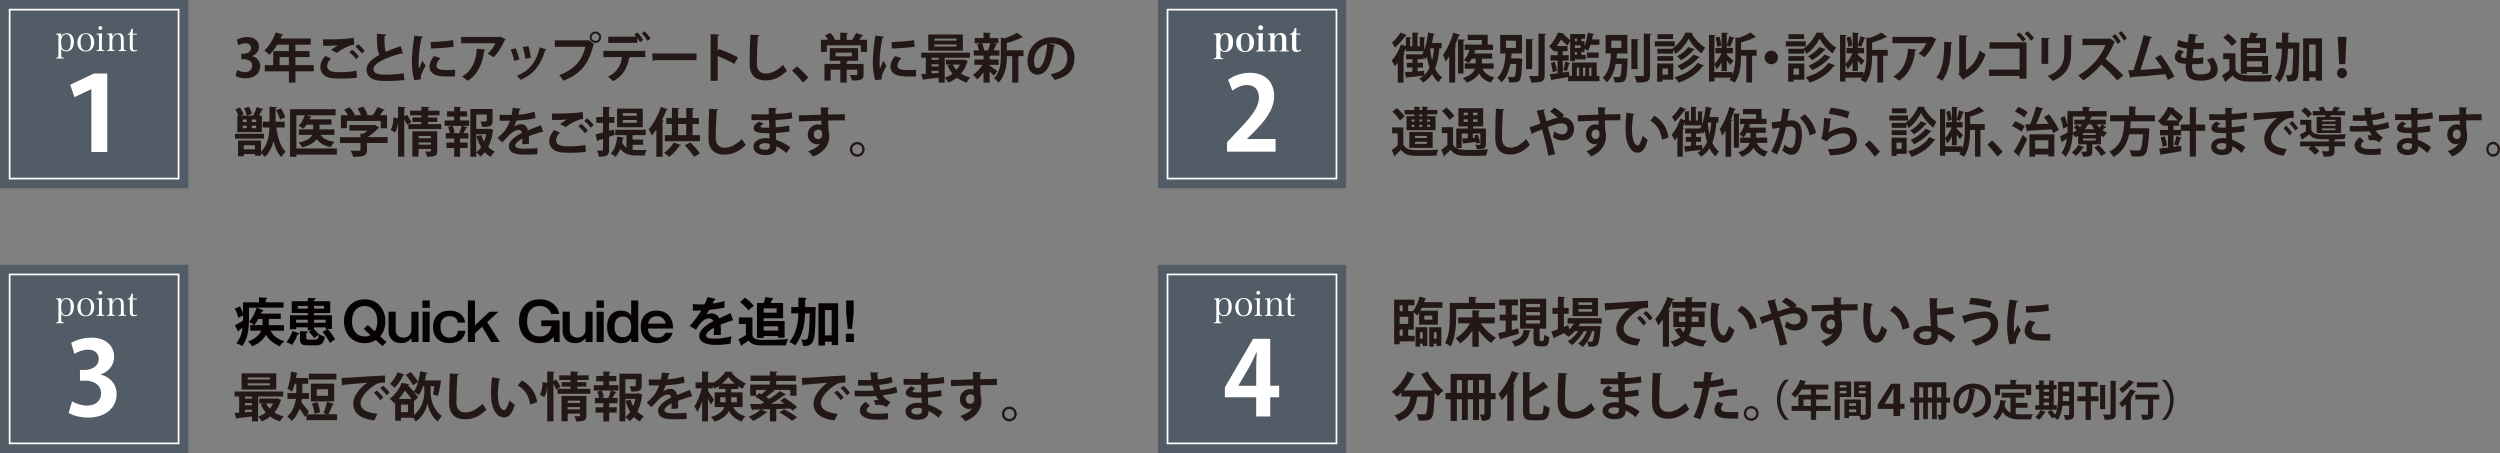 <?xml version="1.0" encoding="UTF-8"?>
<svg id="_レイヤー_1" data-name="レイヤー 1" xmlns="http://www.w3.org/2000/svg" width="1091.39" height="197.78" viewBox="0 0 1091.39 197.78">
  <rect x="0" y="0" width="1091.39" height="197.78" fill="#808080" stroke="none"/>
  <defs>
    <style>
      .cls-1 {
        fill: #231815;
      }

      .cls-2 {
        fill: #fff;
      }

      .cls-3 {
        fill: #060203;
      }

      .cls-4 {
        fill: #525c66;
      }

      .cls-5 {
        fill: none;
        stroke: #fff;
        stroke-miterlimit: 10;
        stroke-width: .75px;
      }
    </style>
  </defs>
  <g>
    <rect class="cls-4" width="82.18" height="82.18"/>
    <rect class="cls-5" x="4.21" y="4.21" width="73.75" height="73.75"/>
    <path class="cls-2" d="M39.88,38.96h-.13l-7.26,3.45-1.84-5.42,10.31-4.88h5.87v34.24h-6.95v-27.38Z"/>
    <g>
      <path class="cls-2" d="M26.73,15.84c.57-.89,1.41-1.33,2.46-1.33,1.92,0,3.07,1.42,3.07,3.78,0,1.17-.3,2.24-.84,2.99-.54.73-1.46,1.15-2.48,1.15-.88,0-1.39-.22-2.22-.97v2.19c0,1.4.08,1.49,1.15,1.53v.34h-3.46v-.34c1.02-.03,1.1-.13,1.1-1.53v-7.24c0-1.12-.18-1.35-1.04-1.35v-.33l2.25-.17v1.29ZM28.83,22.02c1.36,0,2.04-1.2,2.04-3.57s-.63-3.52-1.9-3.52c-.69,0-1.35.38-1.71.97-.39.64-.58,1.5-.58,2.62,0,2.33.73,3.5,2.16,3.5Z"/>
      <path class="cls-2" d="M34.88,15.51c.63-.65,1.58-1,2.61-1,2.19,0,3.63,1.54,3.63,3.9,0,2.5-1.44,4.08-3.72,4.08s-3.61-1.54-3.61-3.87c0-1.25.4-2.4,1.09-3.1ZM37.44,22.12c1.47,0,2.28-1.27,2.28-3.58s-.84-3.69-2.31-3.69-2.23,1.27-2.23,3.57.82,3.71,2.26,3.71Z"/>
      <path class="cls-2" d="M44.56,14.55c-.04.87-.09,2.17-.09,2.8v3.06c0,1.4.07,1.52,1.08,1.54v.33h-3.42v-.33c1.04-.03,1.11-.15,1.11-1.54v-4c0-.75-.06-1.09-.23-1.23-.12-.11-.36-.13-.89-.13v-.33l2.43-.17ZM43.81,11.37c.46,0,.84.38.84.84s-.38.85-.84.85-.85-.38-.85-.85.38-.84.85-.84Z"/>
      <path class="cls-2" d="M49.03,16.09c.66-1.16,1.4-1.59,2.64-1.59.94,0,1.56.28,1.96.93.29.43.39.96.39,1.88v3.1c0,1.41.08,1.52,1.09,1.54v.33h-3.4v-.33c.5-.01.77-.08.89-.22.09-.12.13-.24.15-.5.02-.17.04-.72.04-.83v-3.01c0-.75-.07-1.28-.24-1.62-.24-.52-.69-.79-1.32-.79-.7,0-1.27.33-1.69,1-.31.5-.51,1.21-.51,1.83v2.59c0,1.41.07,1.52,1.09,1.54v.33h-3.42v-.33c1-.03,1.1-.15,1.1-1.54v-4.02c0-1.12-.18-1.35-1.04-1.35v-.33l2.27-.17v1.54Z"/>
      <path class="cls-2" d="M57.95,20.16c0,.88.04,1.28.19,1.49s.39.31.73.31.62-.08.95-.27l.13.39c-.5.25-.98.38-1.52.38-.73,0-1.29-.25-1.54-.74-.17-.3-.21-.63-.21-1.74v-4.86h-.94v-.34c.88-.08,1.33-.66,1.56-2.07l.69-.19c-.03.64-.04,1.21-.04,2.21h1.8v.4h-1.8v5.04Z"/>
    </g>
  </g>
  <g>
    <path class="cls-1" d="M621.73,131.92h7.98v2.45h-9.02c-.21.44-.42.86-.65,1.25h7.68v6.11h-8.21v-5.2c-.28.44-.56.83-.86,1.2-.35-.37-.95-.99-1.46-1.46v7.63h-2.45v2.68h2.82v2.47h-6.55v1.23h-2.38v-19.46h8.84v2.5h-2.73v2.52h2.08c1.2-1.46,2.27-4,2.87-6.36l3.05.88c-.09.21-.28.3-.6.3l-.42,1.25ZM612.36,133.33h-1.34v2.52h1.34v-2.52ZM614.77,141.42v-3.12h-3.75v3.12h3.75ZM612.36,146.58v-2.68h-1.34v2.68h1.34ZM617.96,151.32v-8.47h5.16v8.19h-2.04v-1.02h-1.16v1.3h-1.97ZM621.08,145.03h-1.16v2.82h1.16v-2.82ZM621.82,137.79v1.76h3.47v-1.76h-3.47ZM623.95,151.3v-8.44h5.27v8.19h-2.08v-1.02h-1.2v1.27h-1.99ZM627.14,145.03h-1.2v2.82h1.2v-2.82Z"/>
    <path class="cls-1" d="M635.7,134.88v3.24c0,3.77-.35,9.53-2.45,13.19-.51-.46-1.76-1.27-2.41-1.57,1.92-3.33,2.08-8.24,2.08-11.61v-5.88h8.33v-2.71l3.52.18c-.02.23-.19.37-.62.46v2.06h8.51v2.64h-16.96ZM652.54,141.17h-6.08c1.6,2.47,4.14,4.9,6.59,6.27-.67.56-1.57,1.62-2.06,2.34-1.94-1.32-3.86-3.31-5.44-5.55v7.15h-2.78v-7.06c-1.48,2.29-3.33,4.28-5.32,5.6-.46-.67-1.36-1.71-1.99-2.27,2.45-1.36,4.79-3.86,6.25-6.48h-5.16v-2.61h6.22v-3.12l3.4.19c-.02.23-.21.37-.62.44v2.5h6.99v2.61Z"/>
    <path class="cls-1" d="M662.78,143.32l.32,2.38c-2.8.81-5.78,1.67-7.73,2.2-.02.21-.19.37-.37.42l-1.04-2.87c.93-.19,2.08-.46,3.35-.76v-4.76h-2.61v-2.54h2.61v-4.07h-2.82v-2.57h8.17v2.57h-2.66v4.07h2.43v2.54h-2.43v4.09l2.78-.69ZM668.36,144.31c-.05.19-.23.37-.6.39-.58,2.85-1.53,5.23-6.38,6.64-.28-.69-.97-1.78-1.53-2.29,4.23-.95,4.95-2.64,5.3-5.07l3.22.32ZM672.13,148.08c0,.67.05.76.44.76h.97c.42,0,.51-.37.56-2.71.53.42,1.62.86,2.31,1.02-.23,3.19-.86,4.07-2.57,4.07h-1.76c-2.15,0-2.61-.79-2.61-3.15v-4.58h-5.88v-13.09h11.4v13.09h-2.87v4.58ZM666.18,132.68v1.43h6.11v-1.43h-6.11ZM666.18,136.22v1.46h6.11v-1.46h-6.11ZM666.18,139.78v1.46h6.11v-1.46h-6.11Z"/>
    <path class="cls-1" d="M699.22,141.24h-9.41c-.21.39-.42.76-.65,1.13h7.63l.56-.05,1.48.23c-.02.21-.07.46-.12.67-.32,4.67-.72,6.55-1.34,7.24-.62.72-1.34.86-2.94.86-.3,0-.62,0-.97-.02-.05-.62-.23-1.53-.58-2.11-.6.93-1.27,1.76-1.94,2.36-.49-.53-1.3-1.18-1.99-1.57,1.6-1.13,2.96-3.24,3.82-5.41h-1.32c-1.23,2.29-3.31,4.74-5.25,6.06-.44-.53-1.2-1.23-1.83-1.64,1.69-.9,3.4-2.61,4.6-4.42h-1.46c-.88.99-1.87,1.85-2.89,2.52-.42-.44-1.23-1.23-1.74-1.6.14-.07.28-.14.42-.23v-.02c-1.73.81-3.4,1.55-4.6,2.08,0,.23-.16.39-.35.46l-1.11-3.03c.79-.25,1.78-.62,2.87-1.02v-6.73h-2.38v-2.61h2.38v-4.86l3.17.18c-.02.23-.19.35-.58.42v4.26h2.13v2.61h-2.13v5.71l1.94-.76s.02.09.42,1.87c.79-.76,1.48-1.64,2.04-2.59h-2.75v-2.34h14.87v2.34ZM697.6,130.09v7.89h-11.06v-7.89h11.06ZM695.04,133.12v-1.11h-6.01v1.11h6.01ZM695.04,136.06v-1.11h-6.01v1.11h6.01ZM695.04,144.57c-.49,1.55-1.23,3.17-2.1,4.56.69.07,1.3.07,1.6.07s.49-.05.67-.28c.32-.35.62-1.53.86-4.35h-1.02Z"/>
    <path class="cls-1" d="M700.46,132.36c.72,0,1.78-.02,2.43-.07,2.66-.19,12.65-.81,16.56-1l.05,3.12c-2.06-.07-3.19.12-5.02,1.41-2.54,1.69-5.69,4.88-5.69,7.52s2.34,4.16,7.4,4.7l-1.43,2.89c-6.57-.79-9.16-3.56-9.16-7.56,0-2.82,2.59-6.48,6.06-8.91-2.87.25-8.21.67-10.34.9-.05.19-.35.35-.56.39l-.3-3.4ZM715.91,137.86c.99.81,2.2,2.15,2.82,3.12l-1.36,1.09c-.51-.9-1.9-2.45-2.73-3.17l1.27-1.04ZM718.66,135.8c1.04.83,2.22,2.08,2.82,3.1l-1.34,1.06c-.53-.86-1.83-2.38-2.75-3.15l1.27-1.02Z"/>
    <path class="cls-1" d="M738.42,142.79c-.16,1.36-.49,2.68-1.09,3.86,2.04,1.11,4.67,1.8,7.84,2.1-.6.6-1.36,1.8-1.73,2.59-3.12-.44-5.64-1.25-7.7-2.52-1.11,1.09-2.64,1.99-4.7,2.64-.35-.62-1.16-1.74-1.76-2.31,1.94-.46,3.31-1.16,4.26-1.99-.97-.95-1.83-2.06-2.52-3.35l2.5-.74c.42.74.92,1.39,1.55,1.99.3-.72.49-1.48.58-2.27h-5.16v-6.82h5.3v-1.64h-5.81v-2.52c-.49,1.2-1.04,2.41-1.64,3.56l.86.23c-.05.21-.21.37-.6.39v15.38h-2.68v-11.89c-.65.95-1.32,1.83-2.01,2.59-.25-.69-.93-2.13-1.32-2.8,2.04-2.15,4.09-5.97,5.32-9.67l3.08,1.06c-.09.18-.3.3-.65.28-.12.28-.23.58-.35.86h5.81v-2.08l3.38.16c-.02.23-.19.37-.62.46v1.46h6.25v2.52h-6.25v1.64h5.62v6.82h-5.74ZM735.78,140.54v-2.31h-2.8v2.31h2.8ZM738.53,138.23v2.31h2.96v-2.31h-2.96Z"/>
    <path class="cls-1" d="M750.96,132.77c-.07.21-.32.37-.6.39-.35,1.8-.6,4.23-.6,6.36,0,5.09,1.48,6.92,2.78,6.92.79,0,1.76-2.31,2.27-4.23.55.55,1.69,1.46,2.36,1.85-1.11,3.79-2.61,5.55-4.74,5.55-3.59,0-5.34-4.46-5.58-8.24-.05-.83-.09-1.74-.09-2.68,0-2.1.14-4.42.42-6.62l3.79.69ZM763.89,143.94c-.69-4.16-2.61-6.64-5.46-8.33l1.83-2.17c3.26,1.76,5.97,4.95,6.69,9.48l-3.05,1.02Z"/>
    <path class="cls-1" d="M783.44,134.14c.16-.02.32-.02.46-.02,1.87,0,5.2,1.18,5.2,5,0,3.33-2.36,5.18-5.55,5.18-1.2,0-2.82-.37-4.4-1.62.23-.6.51-1.67.72-2.43,1.25,1,2.54,1.39,3.52,1.39,1.57,0,2.68-.9,2.68-2.52,0-.97-.58-2.31-2.91-2.31-1.64,0-3.93.72-6.34,1.6,1.23,4.12,2.64,8.72,3.38,11.84l-3.17.67c-.56-3.12-1.9-7.87-2.96-11.47-1.36.53-3.15,1.13-4.35,1.62-.02.21-.19.42-.44.53l-1.11-3.05c1.32-.42,3.42-1.09,5.14-1.69-.62-2.06-1.2-3.96-1.73-5.55l3.75-.65c.02.3-.14.42-.51.6.32,1.16.76,2.82,1.3,4.63,2.08-.72,3.89-1.27,5.39-1.53-1.09-1-2.59-2.08-3.63-2.66l1.87-1.76c1.6.72,3.75,2.31,4.7,3.33l-.99.88Z"/>
    <path class="cls-1" d="M790.86,133.26c1.46-.05,3.49-.07,5.3-.12,1.09-.05,2.73-.09,4.4-.14,0-.35-.05-2.22-.14-3.26l3.82.19c-.02.18-.25.44-.62.51-.02.55,0,1.55.02,2.5,3.03-.09,6.06-.16,7.31-.18v2.73c-.67-.02-1.55-.02-2.54-.02-1.39,0-3.03.02-4.74.07l.14,4.12c.32.93.35,2.01.35,2.64,0,1.09-.14,2.29-.49,3.05-.95,2.41-3.05,4.63-6.55,5.92-.49-.69-1.48-1.74-2.15-2.29,2.5-.86,4.4-2.06,5.2-3.49h-.02c-.28.25-.81.44-1.27.44-2.06,0-4.12-1.64-4.12-4.21-.02-2.64,2.15-4.49,4.46-4.49.53,0,1.06.14,1.5.35,0-.23-.05-1.5-.07-1.97-1.71.02-9.35.3-9.72.32l-.07-2.66ZM801.11,141.63c0-.51,0-2.13-1.76-2.13-1.09.02-1.97.81-1.99,2.17,0,1.18.93,1.99,1.9,1.99,1.16,0,1.85-.88,1.85-2.04Z"/>
    <path class="cls-1" d="M817.61,132.77c-.07.21-.32.37-.6.39-.35,1.8-.6,4.23-.6,6.36,0,5.09,1.48,6.92,2.78,6.92.79,0,1.76-2.31,2.27-4.23.55.55,1.69,1.46,2.36,1.85-1.11,3.79-2.61,5.55-4.74,5.55-3.59,0-5.34-4.46-5.58-8.24-.05-.83-.09-1.74-.09-2.68,0-2.1.14-4.42.42-6.62l3.79.69ZM830.54,143.94c-.69-4.16-2.61-6.64-5.46-8.33l1.83-2.17c3.26,1.76,5.97,4.95,6.69,9.48l-3.05,1.02Z"/>
    <path class="cls-1" d="M851.69,149.57c-1.55-1.29-3.77-2.78-5.62-3.63.02,1.25-.35,2.38-.81,3.01-.46,1.04-1.83,1.67-3.96,1.71-3.28.02-5.95-1.62-6.01-4.21-.02-2.8,2.73-4.16,5.62-4.21.53,0,1.5.05,2.06.14,0-.37-.07-.69-.09-1.02-.21-3.12-.49-8.51-.51-11.22l3.75.18c0,.23-.19.44-.58.53-.02.56.02,3.31.02,3.93,1.41-.05,4.65-.35,7.01-.79l.28,2.89c-2.1.35-5.16.6-7.26.65.02,1.62.19,3.08.23,4.16.05.35.09.76.12,1.16,2.66.86,5.44,2.34,7.66,3.98l-1.9,2.73ZM841.03,144.62c-2.43,0-3.1.97-3.1,1.74.02,1.25,1.41,1.76,2.98,1.76,1.36,0,2.22-.72,2.22-1.74,0-.44-.02-.97-.07-1.46-.69-.21-1.41-.3-2.04-.3Z"/>
    <path class="cls-1" d="M856.58,137.91c3.59-.97,7.98-1.94,9.83-1.94,3.17,0,5.9,1.6,5.88,5.69-.02,4.49-3.35,7.45-9.74,9.37-.39-.69-1.29-1.85-1.97-2.54,5.48-1.34,8.47-3.79,8.47-6.66,0-1.85-.93-3.03-2.8-3.03-1.99,0-5.07.74-8.05,1.9.02.23-.25.49-.49.58l-1.13-3.35ZM860.35,130.02c3.24.19,6.78.76,9.16,1.53l-.79,2.94c-2.45-.86-6.22-1.5-9.11-1.69l.74-2.78Z"/>
    <path class="cls-1" d="M881.1,131.36c-.05.25-.25.42-.72.44-.88,4.09-1.23,8.24-1.23,10.18,0,1.32.02,2.47.16,3.26.28-.67,1.18-2.64,1.48-3.38l1.37,2.13c-.76,1.62-1.57,2.89-1.92,4-.12.39-.19.76-.19,1.11,0,.28.05.55.12.81l-2.91.44c-.74-2.22-1.06-5.18-1.06-8.26s.49-7.45,1.09-11.27l3.82.53ZM894.98,148.64c-.86.05-1.78.07-2.66.07-1.48,0-2.89-.07-3.93-.21-3.22-.44-4.51-2.15-4.51-4.12,0-1.67.76-3.1,1.99-4.6l2.78.95c-1.04,1.02-1.71,2.08-1.71,3.24,0,1.73,2.08,1.92,4.83,1.92,1.11,0,2.31-.05,3.31-.16l-.09,2.92ZM884.41,133.67c2.64-.07,6.99-.37,9.78-.86l.25,2.87c-2.78.44-7.24.74-9.95.79l-.09-2.8Z"/>
    <path class="cls-1" d="M625.39,170.45c-1.85-2.13-3.61-4.72-4.9-7.19l2.73-1.09c1.48,2.96,4.4,6.34,6.94,8.3-.74.58-1.83,1.71-2.36,2.5-.49-.46-1-.97-1.5-1.5-.25,7.24-.53,9.99-1.34,10.96-.74.92-1.53,1.2-4.09,1.2-.51,0-1.04,0-1.57-.02-.05-.83-.42-2.01-.9-2.8,1.27.09,2.5.12,3.08.12.42,0,.69-.05.95-.32.46-.51.72-2.59.93-7.47h-4.67c-.65,4.21-1.87,8.37-8.1,10.76-.35-.79-1.16-1.92-1.8-2.54,5.25-1.73,6.48-4.81,6.94-8.21h-3.96v-1.73c-.65.62-1.3,1.2-1.97,1.71-.51-.58-1.55-1.6-2.2-2.11,2.78-1.9,5.39-5.3,6.8-8.79l3.4,1.16c-.12.25-.42.3-.69.25-1.11,2.45-2.66,4.83-4.44,6.8h11.45l.65-.02.65.05Z"/>
    <path class="cls-1" d="M652.89,171.58v2.73h-2.08v6.38c0,2.15-.6,3.01-3.93,3.01-.09-.76-.46-1.99-.83-2.71.35.02.69.02.99.02.93,0,1.02,0,1.02-.37v-6.34h-2.38v9.07h-2.61v-9.07h-2.29v9.07h-2.57v-9.07h-2.2v9.46h-2.73v-9.46h-2.22v-2.73h2.22v-8.37h17.53v8.37h2.08ZM636,171.58h2.2v-5.64h-2.2v5.64ZM640.76,171.58h2.29v-5.64h-2.29v5.64ZM645.67,171.58h2.38v-5.64h-2.38v5.64Z"/>
    <path class="cls-1" d="M657.99,183.73v-11.87c-.76,1.04-1.55,2.01-2.36,2.87-.28-.72-1.02-2.17-1.46-2.85,2.22-2.2,4.51-6.11,5.85-9.9l3.24,1.11c-.14.25-.37.32-.67.28-.62,1.48-1.32,2.98-2.1,4.42l.93.25c-.05.21-.23.37-.62.44v15.24h-2.8ZM667.71,179.22c0,1.41.16,1.62,1.3,1.62h3.42c1.11,0,1.32-.79,1.48-4.07.67.49,1.8,1,2.59,1.18-.35,4-1.09,5.51-3.82,5.51h-4.02c-2.91,0-3.77-.95-3.77-4.26v-16.77l3.45.19c-.02.25-.21.39-.62.46v7.66c2.24-1.27,4.44-2.85,6.04-4.19l2.17,2.57c-.12.07-.35.16-.62.12-1.97,1.43-4.81,3.01-7.59,4.35v5.64Z"/>
    <path class="cls-1" d="M684.29,163.02c-.05.28-.25.46-.69.53-.21,3.08-.44,8.49-.44,11.89,0,2.96,1.5,4.35,3.98,4.35,2.29,0,4.83-1.18,7.47-3.82.35.65,1.25,2.13,1.69,2.61-2.89,2.87-5.95,4.21-9.18,4.21-5.14,0-7.12-2.8-7.12-7.36,0-3.1.16-9.81.32-12.61l3.98.19Z"/>
    <path class="cls-1" d="M698.76,165.15c1.41.09,3.63.09,5.37.09.74,0,1.5-.02,2.2-.05-.02-1-.05-2.13-.05-2.82l3.61.16c-.02.25-.23.42-.6.49v2.08c2.38-.14,4.79-.32,7.01-.79l.28,2.68c-2.17.37-4.49.56-7.29.69,0,1.09.02,2.15.05,3.21,2.08-.16,4.37-.46,5.83-.79l.23,2.57c-1.53.32-3.84.56-6.01.67.02,1.13.09,2.17.14,3.01,2.1.69,4.26,1.8,6.25,3.26l-1.76,2.52c-1.43-1.29-2.94-2.27-4.4-2.98v.67c-.05,1.9-1.6,3.19-4.83,3.19s-5.16-1.5-5.16-3.7c0-2.34,2.48-3.72,5.27-3.72.58,0,1.18.02,1.78.14,0-.69-.05-1.48-.07-2.31-.62.02-1.27.02-1.8.02-3.15-.05-5.11-.51-5.09-2.22,0-.97.72-1.85,2.41-2.87l1.97,1.02c-.83.37-1.41.79-1.41,1.13,0,.37.3.55,2.61.55.39,0,.81,0,1.25-.02l-.14-3.28c-.72.02-1.53.02-2.27.02-1.6,0-3.93-.05-5.37-.05v-2.59ZM706.74,178.11c-.69-.18-1.43-.32-2.06-.32-1.43,0-2.52.6-2.52,1.5s1.13,1.41,2.64,1.41c1.36,0,1.97-.58,1.97-1.69l-.02-.9Z"/>
    <path class="cls-1" d="M725.47,163.02c-.05.28-.25.46-.69.53-.21,3.08-.44,8.49-.44,11.89,0,2.96,1.5,4.35,3.98,4.35,2.29,0,4.83-1.18,7.47-3.82.35.65,1.25,2.13,1.69,2.61-2.89,2.87-5.95,4.21-9.18,4.21-5.14,0-7.12-2.8-7.12-7.36,0-3.1.16-9.81.32-12.61l3.98.19Z"/>
    <path class="cls-1" d="M752.63,168.02c-1.76.58-4.07.95-6.34,1.13-.9,4.86-2.34,10.11-3.98,13.95l-3.01-1.06c1.83-3.66,3.17-8.05,3.96-12.72-.37.02-2.01.02-2.45.02-.49,0-.95,0-1.34-.02l-.05-2.75c.74.05,1.94.05,3.05.05.37,0,.79-.02,1.18-.02.19-1.34.35-2.94.46-4.28l3.77.32c-.02.28-.3.49-.65.56-.12.83-.3,2.08-.46,3.12,1.83-.23,3.72-.58,5.3-1.18l.56,2.89ZM758.76,182.69c-.72.05-1.53.07-2.36.07-1.78,0-3.66-.12-4.9-.42-2.06-.49-3.08-1.9-3.05-3.52.02-1.11.51-2.34,1.48-3.42l2.48.9c-.72.76-1.06,1.46-1.06,2.04,0,1.27,1.18,1.6,4.72,1.6.93,0,1.9-.05,2.75-.12l-.05,2.87ZM750.02,171.03c2.31-.74,5.55-1.16,8.26-1.13v2.78c-2.5-.07-5.32.21-7.63.86l-.62-2.5Z"/>
    <path class="cls-1" d="M767.74,180.49c0,1.78-1.46,3.24-3.24,3.24s-3.24-1.46-3.24-3.24,1.46-3.24,3.24-3.24,3.24,1.5,3.24,3.24ZM766.7,180.49c0-1.23-.97-2.2-2.2-2.2s-2.17.97-2.17,2.2.97,2.17,2.17,2.17c1.27,0,2.2-1.02,2.2-2.17Z"/>
    <path class="cls-1" d="M780.92,165.92c-2.02,1.68-3.67,4.92-3.67,8.64s1.68,7,3.67,8.64v.09h-1.72c-1.91-1.68-3.46-4.96-3.46-8.74s1.55-7.05,3.46-8.74h1.72v.09Z"/>
    <path class="cls-1" d="M799.23,177.21v2.17h-6.39v3.92h-2.29v-3.92h-8.42v-2.17h2.96v-4.89h5.46v-2.26h-4.07c-.81,1.35-1.76,2.59-2.74,3.52-.41-.43-1.24-1.17-1.78-1.52,1.63-1.41,3.15-3.89,3.98-6.29l2.68.83c-.07.15-.26.24-.52.22-.15.37-.31.72-.48,1.09h10.57v2.15h-5.35v2.26h4.94v2.07h-4.94v2.81h6.39ZM787.31,177.21h3.24v-2.81h-3.24v2.81Z"/>
    <path class="cls-1" d="M808.12,173.31h-4.96v10h-2.2v-16.75h7.16v6.76ZM806.05,168.16h-2.89v.98h2.89v-.98ZM803.16,171.71h2.89v-1.07h-2.89v1.07ZM816.73,166.55v14.1c0,2.28-.93,2.65-4.41,2.65-.06-.46-.26-1.17-.48-1.74h-4.65v.96h-2.02v-8.09h7.2v6.63c.37,0,.72.02,1.02.02.98,0,1.09,0,1.09-.44v-7.29h-5.09v-6.79h7.33ZM810.29,176.06h-3.09v1.13h3.09v-1.13ZM807.2,179.93h3.09v-1.17h-3.09v1.17ZM814.49,168.16h-2.98v.98h2.98v-.98ZM811.51,171.75h2.98v-1.11h-2.98v1.11Z"/>
    <path class="cls-1" d="M826.59,181.65v-3.17h-6.83v-1.92l5.77-9.05h4v8.77h1.89v2.2h-1.89v3.17h-2.94ZM826.59,176.29v-4.02c0-.91.04-1.8.07-2.76h-.09c-.48.96-.94,1.85-1.46,2.78l-2.39,4h3.87Z"/>
    <path class="cls-1" d="M851.33,173.58v2.18h-1.67v5.11c0,1.72-.48,2.41-3.15,2.41-.07-.61-.37-1.59-.67-2.17.28.02.56.02.8.02.74,0,.81,0,.81-.3v-5.07h-1.91v7.25h-2.09v-7.25h-1.83v7.25h-2.05v-7.25h-1.76v7.57h-2.18v-7.57h-1.78v-2.18h1.78v-6.7h14.03v6.7h1.67ZM837.82,173.58h1.76v-4.52h-1.76v4.52ZM841.63,173.58h1.83v-4.52h-1.83v4.52ZM845.56,173.58h1.91v-4.52h-1.91v4.52Z"/>
    <path class="cls-1" d="M862.61,170.23c-.07.17-.3.31-.56.31-.76,6.33-2.61,10-5.79,10-2.02,0-3.48-1.7-3.48-4.85,0-4.74,3.78-8.22,8.5-8.22,5.24,0,7.92,3.11,7.92,7.13,0,4.35-2.24,6.61-6.9,7.79-.35-.56-.87-1.33-1.48-1.96,4.22-.83,5.9-2.85,5.9-5.79s-2.07-5-5.48-5c-.33,0-.63.04-.94.07l2.31.52ZM859.66,169.86c-2.81.67-4.61,3.09-4.61,5.74,0,1.55.46,2.65,1.28,2.65,1.81,0,3.02-4.05,3.33-8.38Z"/>
    <path class="cls-1" d="M879.99,177.99v2.79c.67.07,1.39.11,2.13.11,1,0,4.09,0,5.35-.06-.33.54-.68,1.59-.8,2.26h-4.66c-3.48,0-6.03-.57-7.74-3.26-.61,1.44-1.44,2.67-2.55,3.54-.37-.41-1.2-1.13-1.7-1.46,1.94-1.39,2.89-4.09,3.22-7.29l2.68.39c-.06.17-.2.28-.46.3-.09.65-.2,1.26-.33,1.87.56,1.52,1.44,2.42,2.55,2.96v-6.57h-3.81v-2.11h9.9v2.11h-3.78v2.33h5.13v2.09h-5.13ZM873.14,169.92v2.57h-2.18v-4.66h6.68v-2.04l2.89.17c-.02.18-.17.3-.52.35v1.52h6.72v4.66h-2.29v-2.57h-11.29Z"/>
    <path class="cls-1" d="M893.21,179.8c-.06.11-.22.2-.46.17-.61,1.15-1.63,2.46-2.61,3.33-.41-.37-1.15-.93-1.65-1.24.91-.72,1.81-1.94,2.33-3.07l2.39.81ZM897.89,176.92v1.94h-9.38v-1.94h1.68v-6.94h-1.46v-1.94h1.46v-1.98l2.46.15c-.02.17-.15.26-.46.31v1.52h2.33v-1.98l2.5.15c-.02.17-.15.28-.46.31v1.52h1.26v1.94h-1.26v6.94h1.33ZM894.52,169.97h-2.33v1.11h2.33v-1.11ZM892.19,172.79v1.17h2.33v-1.17h-2.33ZM892.19,175.66v1.26h2.33v-1.26h-2.33ZM905.42,166.66v14.21c0,2.04-.78,2.46-3.85,2.42-.07-.57-.35-1.55-.63-2.11.48.04,1,.04,1.39.04.87,0,.96,0,.96-.39v-3.74h-2.94c-.24,2.26-.81,4.61-2.07,6.28-.31-.35-1.09-.94-1.57-1.22l-.89.52c-.39-.74-1.28-1.96-2.02-2.83l1.68-.92c.56.61,1.24,1.42,1.72,2.11,1.15-2.28,1.26-5.2,1.26-7.51v-6.85h6.96ZM900.54,173.51c0,.5,0,1.06-.04,1.61h2.79v-2.26h-2.76v.65ZM903.29,168.68h-2.76v2.22h2.76v-2.22Z"/>
    <path class="cls-1" d="M912.77,168.79v4.2h3.33v2.15h-3.33v8.16h-2.3v-8.16h-3.59v-2.15h3.59v-4.2h-3.11v-2.11h8.38v2.11h-2.98ZM919.49,168.16c-.02.19-.17.3-.5.37v10.07h-2.18v-10.59l2.68.15ZM921.36,166.22l2.74.13c-.02.18-.13.31-.48.35v13.84c0,2.09-.59,2.78-4.79,2.74-.09-.65-.44-1.68-.78-2.33,1.2.06,2.42.06,2.81.06.35-.02.5-.11.5-.46v-14.33Z"/>
    <path class="cls-1" d="M928.01,176.4c-.5.54-1.02,1.02-1.52,1.46-.3-.44-.96-1.39-1.37-1.81,1.76-1.41,3.79-3.87,4.98-6.16l2.44,1.02c-.07.13-.28.22-.52.17-.5.83-1.09,1.7-1.7,2.54l.41.13c-.06.15-.2.3-.5.33v9.24h-2.22v-6.9ZM931.82,166.88c-.07.11-.22.2-.52.17-1.15,1.42-3.13,3.33-4.91,4.57-.28-.5-.87-1.39-1.24-1.83,1.55-.98,3.33-2.65,4.24-3.94l2.42,1.04ZM942.67,172.27v2.11h-2.7v6.39c0,2.2-.83,2.52-4.68,2.52-.09-.67-.37-1.61-.68-2.26.78.02,1.67.04,2.2.04.74,0,.91,0,.91-.35v-6.33h-5.52v-2.11h10.48ZM941.93,166.94v2.11h-9.09v-2.11h9.09Z"/>
    <path class="cls-1" d="M943.73,183.21c2.02-1.68,3.67-4.92,3.67-8.64s-1.68-7-3.67-8.64v-.09h1.72c1.92,1.68,3.46,4.96,3.46,8.74s-1.54,7.05-3.46,8.74h-1.72v-.09Z"/>
  </g>
  <g>
    <rect class="cls-4" x="505.48" width="82.18" height="82.18"/>
    <rect class="cls-5" x="509.69" y="4.21" width="73.75" height="73.75"/>
    <path class="cls-2" d="M556.87,66.2h-21.2v-4.08l3.76-4.03c6.41-6.63,10.17-10.98,10.17-15.55,0-2.96-1.57-5.42-5.29-5.42-2.46,0-4.75,1.3-6.32,2.46l-1.84-4.75c2.11-1.61,5.6-3.05,9.5-3.05,7.26,0,10.58,4.62,10.58,10.13,0,6.01-4.08,10.94-9.01,15.91l-2.82,2.78v.09h12.46v5.51Z"/>
    <g>
      <path class="cls-2" d="M532.75,15.61c.69-.84,1.41-1.18,2.43-1.18,2.01,0,3.15,1.42,3.15,3.93,0,1.33-.34,2.5-.93,3.22-.57.71-1.52,1.11-2.54,1.11-.85,0-1.4-.21-2.08-.81v2.08c0,1.33.09,1.46,1.23,1.5v.36h-4.18v-.36c1.05-.03,1.14-.17,1.14-1.5v-7.5c0-1.28-.13-1.44-1.14-1.46v-.36l2.92-.19v1.15ZM533.14,21.31c.27.57.81.96,1.38.96,1.21,0,1.81-1.23,1.81-3.71s-.57-3.66-1.64-3.66c-1.23,0-1.98,1.46-1.98,3.86,0,1.11.13,1.92.42,2.55Z"/>
      <path class="cls-2" d="M540.79,15.49c.65-.67,1.67-1.06,2.8-1.06,2.35,0,3.88,1.62,3.88,4.11,0,1.17-.38,2.28-.99,2.97-.69.77-1.79,1.22-2.97,1.22s-2.19-.44-2.82-1.14c-.66-.73-1.03-1.8-1.03-2.96,0-1.23.42-2.38,1.12-3.13ZM543.58,22.38c1.31,0,1.89-1.17,1.89-3.78s-.6-3.83-1.9-3.83c-.62,0-1.14.32-1.4.87-.33.64-.48,1.6-.48,2.91,0,2.59.6,3.82,1.89,3.82Z"/>
      <path class="cls-2" d="M551.35,14.46c-.06.9-.09,1.95-.09,2.91v3.25c0,1.33.1,1.49,1.17,1.5v.36h-4.17v-.36c1.06-.01,1.17-.17,1.17-1.5v-4.15c0-1.33-.07-1.44-1.12-1.46v-.36l3.04-.19ZM550.36,11.01c.6,0,1.08.48,1.08,1.08s-.48,1.08-1.08,1.08-1.08-.48-1.08-1.08.48-1.08,1.08-1.08Z"/>
      <path class="cls-2" d="M556.43,15.94c.65-1.05,1.47-1.51,2.67-1.51.98,0,1.65.33,2.04,1.02.27.45.38.95.38,1.84v3.33c0,1.33.1,1.49,1.14,1.5v.36h-4.08v-.36c1-.01,1.12-.18,1.12-1.5v-3.24c0-1.62-.39-2.29-1.32-2.29-.63,0-1.17.34-1.54.99-.24.44-.41,1.05-.41,1.54v3c0,1.35.1,1.49,1.12,1.5v.36h-4.09v-.36c1.04-.01,1.14-.17,1.14-1.5v-4.15c0-1.28-.12-1.44-1.11-1.46v-.36l2.92-.19v1.48Z"/>
      <path class="cls-2" d="M565.88,20.14c0,.66.05,1.05.15,1.35.12.33.42.55.73.55s.67-.17,1.05-.46l.21.38c-.61.51-1.27.75-2.05.75s-1.41-.3-1.69-.83c-.18-.38-.23-.73-.23-2.07v-4.68h-.85v-.45c.66-.03,1.08-.25,1.42-.79.27-.42.42-.86.56-1.61l.75-.07c-.03.61-.05,1.08-.05,2.44h1.81v.48h-1.81v5.01Z"/>
    </g>
  </g>
  <g>
    <path class="cls-1" d="M110.05,24.51c1.94.44,3.56,2.01,3.56,4.4,0,2.91-2.34,5.27-6.41,5.27-1.85,0-3.52-.49-4.4-1.06l.76-2.59c.65.42,2.06.95,3.4.95,2.1,0,3.15-1.29,3.15-2.73,0-1.97-1.71-2.89-3.58-2.89h-1.18v-2.41h1.11c1.36,0,3.12-.76,3.12-2.45,0-1.23-.81-2.13-2.43-2.13-1.2,0-2.38.53-3.05.95l-.72-2.45c.9-.6,2.68-1.2,4.56-1.2,3.35,0,5.11,1.97,5.11,4.28,0,1.8-1.09,3.31-3.01,4.03v.05Z"/>
    <path class="cls-1" d="M136.97,28.44v2.71h-7.98v4.9h-2.87v-4.9h-10.53v-2.71h3.7v-6.11h6.82v-2.82h-5.09c-1.02,1.69-2.2,3.24-3.42,4.39-.51-.53-1.55-1.46-2.22-1.9,2.04-1.76,3.93-4.86,4.97-7.87l3.35,1.04c-.09.19-.32.3-.65.28-.18.46-.39.9-.6,1.37h13.21v2.68h-6.69v2.82h6.18v2.59h-6.18v3.52h7.98ZM122.07,28.44h4.05v-3.52h-4.05v3.52Z"/>
    <path class="cls-1" d="M155.85,33.87c-1.85.3-4.53.46-6.94.46-2.01,0-3.84-.12-4.81-.32-2.98-.67-4.26-2.64-4.26-4.74,0-1.8.92-3.56,2.17-4.86l2.5,1.11c-1.06,1.04-1.69,2.2-1.69,3.24,0,2.75,3.31,2.75,5.67,2.75s5.02-.21,7.12-.62l.23,2.98ZM144.54,21.84c.79-.62,2.04-1.53,2.96-2.04v-.02c-1.18.18-4.46.25-6.41.23,0-.72-.02-2.2-.07-2.85.44.02,1,.02,1.62.02,4.28,0,8.37-.07,11.77-.69l.23,2.98c-3.31.58-6.18,2.5-7.56,3.63l-2.54-1.27ZM155.37,25.78c-.53-.86-1.97-2.31-2.82-3.01l1.2-1.09c1,.76,2.27,2.04,2.92,2.98l-1.3,1.11ZM157.96,23.35c-.58-.83-1.92-2.27-2.84-2.98l1.2-1.09c1.06.81,2.24,2.04,2.89,2.94l-1.25,1.13Z"/>
    <path class="cls-1" d="M175.91,23.44c-.07.02-.16.02-.23.02-.18,0-.39-.05-.53-.14-6.96,1.87-12.14,4.37-12.12,6.85.02,1.73,1.83,2.43,5.02,2.43,2.15,0,5.71-.19,8.21-.62l.28,2.96c-2.66.35-7.1.44-8.42.44-4.53,0-8.1-1.11-8.1-5.09,0-2.43,2.17-4.46,5.6-6.32-.86-1.67-1.11-4.23-1.09-9.23l4.12.32c-.02.35-.25.53-.76.6-.02.67-.02,1.29-.02,1.87,0,2.29.14,4,.53,5.11,1.97-.88,4.19-1.71,6.55-2.52l.97,3.31Z"/>
    <path class="cls-1" d="M184.72,16.06c-.05.25-.25.42-.72.44-.88,4.09-1.23,8.24-1.23,10.18,0,1.32.02,2.47.16,3.26.28-.67,1.18-2.64,1.48-3.38l1.37,2.13c-.76,1.62-1.57,2.89-1.92,4-.12.39-.19.76-.19,1.11,0,.28.05.55.12.81l-2.92.44c-.74-2.22-1.06-5.18-1.06-8.26s.49-7.45,1.09-11.27l3.82.53ZM198.6,33.34c-.86.05-1.78.07-2.66.07-1.48,0-2.89-.07-3.93-.21-3.22-.44-4.51-2.15-4.51-4.12,0-1.67.76-3.1,1.99-4.6l2.78.95c-1.04,1.02-1.71,2.08-1.71,3.24,0,1.73,2.08,1.92,4.83,1.92,1.11,0,2.31-.05,3.31-.16l-.09,2.92ZM188.02,18.38c2.64-.07,6.99-.37,9.79-.86l.25,2.87c-2.78.44-7.24.74-9.95.79l-.09-2.8Z"/>
    <path class="cls-1" d="M220.78,17.2c-.07.16-.23.28-.46.35-1.04,2.57-2.98,5.6-4.88,7.47-.6-.49-1.83-1.2-2.59-1.57,1.46-1.2,2.82-3.12,3.42-4.56h-14.97v-2.75h16.66l.32-.21,2.5,1.27ZM211.95,21.68c-.02.23-.25.42-.62.49-.58,5.07-2.5,10.29-7.15,13.09-.62-.51-1.74-1.41-2.52-1.85,4.39-2.36,6.2-6.94,6.52-12.12l3.77.39Z"/>
    <path class="cls-1" d="M225.1,21.06c.65,1.39,1.34,3.52,1.64,4.9l-2.24.62c-.3-1.43-.93-3.47-1.57-4.9l2.17-.62ZM238.56,21.59c-.07.18-.28.32-.58.3-1.9,6.82-5.48,10.85-10.76,12.98-.3-.46-1.04-1.39-1.57-1.83,4.95-1.85,8.42-5.53,9.97-12.4l2.94.95ZM230.63,20.09c.49,1.41.92,3.63,1.11,5.09l-2.36.49c-.19-1.53-.65-3.63-1.13-5.11l2.38-.46Z"/>
    <path class="cls-1" d="M242.22,17.61h14.46l.21-.12,2.57,1.83c-.12.12-.23.23-.42.32-2.06,8.65-5.99,12.84-13.07,15.61-.42-.74-1.27-1.83-1.85-2.43,6.27-2.34,10.18-6.36,11.38-12.4h-13.28v-2.82ZM259.94,13.75c1.39,0,2.5,1.11,2.5,2.5s-1.11,2.5-2.5,2.5-2.5-1.13-2.5-2.5c0-1.43,1.18-2.5,2.5-2.5ZM261.55,16.25c0-.9-.72-1.62-1.62-1.62s-1.62.72-1.62,1.62.74,1.62,1.62,1.62c.95,0,1.62-.76,1.62-1.62Z"/>
    <path class="cls-1" d="M263.42,24.92v-2.71h18.27v2.71h-7.01l.46.14c-.05.16-.23.3-.53.3-.6,3.65-2.38,7.77-6.94,10.08-.44-.49-1.64-1.48-2.27-1.92,4.42-2.27,5.69-5.2,6.11-8.6h-8.1ZM279.4,18.44c-.25-.53-.69-1.2-1.16-1.83v2.1h-12.7v-2.71h12.21c-.28-.35-.58-.67-.83-.9l1.32-.97c.9.88,1.99,2.34,2.54,3.29l-1.39,1.02ZM282.64,17.82c-.49-.88-1.6-2.41-2.45-3.26l1.25-.95c.9.9,2.01,2.31,2.57,3.24l-1.36.97Z"/>
    <path class="cls-1" d="M284.74,23.33h19.32v2.92h-18.34c-.14.23-.46.39-.79.44l-.19-3.35Z"/>
    <path class="cls-1" d="M320.56,27.91c-1.92-1.11-4.95-2.54-7.24-3.47v10.83h-3.1V14.93l3.79.18c-.02.28-.21.51-.69.58v6.52l.58-.79c2.54.9,6.01,2.43,8.3,3.63l-1.64,2.84Z"/>
    <path class="cls-1" d="M331.54,15.34c-.05.28-.25.46-.69.53-.21,3.08-.44,8.49-.44,11.89,0,2.96,1.5,4.35,3.98,4.35,2.29,0,4.83-1.18,7.47-3.82.35.65,1.25,2.13,1.69,2.61-2.89,2.87-5.94,4.21-9.18,4.21-5.13,0-7.12-2.8-7.12-7.36,0-3.1.16-9.81.32-12.61l3.98.19Z"/>
    <path class="cls-1" d="M347.93,28.95c1.62,1.32,3.89,3.63,5,4.93l-2.38,2.17c-1.04-1.36-3.38-3.91-4.76-5.2l2.15-1.9Z"/>
    <path class="cls-1" d="M376.94,15.53c-.12.19-.32.25-.65.23-.3.49-.76,1.09-1.2,1.62h3.42v5.25h-2.71v-2.85h-14.83v2.85h-2.59v-5.25h3.08c-.35-.67-.83-1.41-1.27-2.01l2.45-.95c.74.83,1.5,1.97,1.85,2.78l-.42.18h2.75v-3.17l3.42.19c-.02.25-.18.37-.62.46v2.52h2.73l-.3-.12c.58-.81,1.29-2.01,1.69-2.89l3.19,1.16ZM376.99,27.91v4.56c0,2.43-1.2,2.68-5.09,2.68-.12-.74-.51-1.73-.88-2.43,1.11.05,2.41.05,2.75.05.32,0,.46-.07.46-.35v-2.01h-4.6v5.64h-2.8v-5.64h-4.21v4.77h-2.68v-7.26h6.89v-1.39h-4.6v-5.51h12.38v5.51h-4.37c-.07.16-.23.28-.6.32v1.06h7.36ZM364.8,22.98v1.6h7.08v-1.6h-7.08Z"/>
    <path class="cls-1" d="M385.95,16.06c-.05.25-.25.42-.72.44-.88,4.09-1.23,8.24-1.23,10.18,0,1.32.02,2.47.16,3.26.28-.67,1.18-2.64,1.48-3.38l1.37,2.13c-.76,1.62-1.57,2.89-1.92,4-.12.39-.19.76-.19,1.11,0,.28.05.55.12.81l-2.92.44c-.74-2.22-1.06-5.18-1.06-8.26s.49-7.45,1.09-11.27l3.82.53ZM399.83,33.34c-.86.05-1.78.07-2.66.07-1.48,0-2.89-.07-3.93-.21-3.22-.44-4.51-2.15-4.51-4.12,0-1.67.76-3.1,1.99-4.6l2.78.95c-1.04,1.02-1.71,2.08-1.71,3.24,0,1.73,2.08,1.92,4.83,1.92,1.11,0,2.31-.05,3.31-.16l-.09,2.92ZM389.26,18.38c2.64-.07,6.99-.37,9.79-.86l.25,2.87c-2.78.44-7.24.74-9.95.79l-.09-2.8Z"/>
    <path class="cls-1" d="M423.42,25.2h-10.99v10.85h-2.66v-2.15c-2.45.32-4.81.58-6.45.76-.05.21-.21.32-.37.35l-.79-2.64,2.01-.14v-7.03h-2.01v-2.2h21.26v2.2ZM420.35,15.04v7.08h-15.11v-7.08h15.11ZM409.78,26.12v-.92h-3.08v.92h3.08ZM409.78,29.02v-.97h-3.08v.97h3.08ZM406.7,32.05l3.08-.23v-.88h-3.08v1.11ZM417.57,17.73v-.88h-9.67v.88h9.67ZM417.57,20.32v-.9h-9.67v.9h9.67ZM420.81,25.99l1.71.65c-.07.19-.16.23-.25.37-.58,2.01-1.5,3.72-2.73,5.16,1.18.74,2.54,1.32,4.09,1.69-.58.51-1.29,1.53-1.64,2.17-1.62-.49-3.05-1.18-4.28-2.11-1.11.88-2.36,1.6-3.72,2.15-.32-.65-.99-1.64-1.5-2.15,1.2-.39,2.34-1,3.33-1.76-.88-1.04-1.62-2.22-2.2-3.54l1.48-.42h-2.17v-2.13h7.43l.46-.09ZM415.93,28.21c.42.83.97,1.62,1.62,2.31.6-.69,1.11-1.48,1.5-2.31h-3.12Z"/>
    <path class="cls-1" d="M432.04,28.3v.35c.74.44,2.87,1.99,3.4,2.41l-1.57,1.99c-.42-.46-1.11-1.16-1.83-1.83v4.83h-2.68v-4.44c-.88,1.2-1.85,2.29-2.82,3.03-.42-.6-1.23-1.5-1.8-1.97,1.53-.97,3.12-2.68,4.19-4.37h-3.58v-2.34h4.02v-1.69h-4.3v-2.29h2.29c-.14-.83-.42-1.85-.79-2.66l1.5-.44h-2.54v-2.27h3.84v-2.38l3.29.16c-.02.23-.19.37-.6.44v1.78h3.77v2.27h-2.31l1.87.49c-.07.16-.25.25-.58.28-.25.69-.67,1.57-1.09,2.34h2.59v2.29h-3.75c-.09.09-.25.19-.51.21v1.48h3.91v2.34h-3.91ZM431.34,21.96c.35-.86.76-2.11,1.02-3.08h-3.59c.44,1,.79,2.2.9,3.05l-.14.05h1.87l-.07-.02ZM446.82,21.94v2.57h-2.24v11.54h-2.71v-11.54h-2.31c0,3.42-.51,8.4-3.63,11.59-.35-.6-1.32-1.55-1.97-1.9,2.71-2.82,2.96-6.73,2.96-9.85v-7.98l1.43.42c2.13-.69,4.33-1.62,5.64-2.52l2.61,1.99c-.14.14-.37.14-.65.14-1.62.86-4.05,1.73-6.41,2.41v3.15h7.26Z"/>
    <path class="cls-1" d="M460.83,19.72c-.09.21-.37.39-.69.39-.95,7.91-3.26,12.49-7.24,12.49-2.52,0-4.35-2.13-4.35-6.06,0-5.92,4.72-10.27,10.62-10.27,6.55,0,9.9,3.89,9.9,8.91,0,5.44-2.8,8.26-8.63,9.74-.44-.69-1.09-1.67-1.85-2.45,5.27-1.04,7.38-3.56,7.38-7.24s-2.59-6.25-6.85-6.25c-.42,0-.79.05-1.18.09l2.89.65ZM457.15,19.25c-3.52.83-5.76,3.86-5.76,7.17,0,1.94.58,3.31,1.6,3.31,2.27,0,3.77-5.07,4.16-10.48Z"/>
    <path class="cls-1" d="M115.23,58.41v2.1h-12.65v-2.1h12.65ZM103.57,50.48h.51c-.28-.83-.81-1.9-1.34-2.73l2.04-.83c.65.95,1.34,2.2,1.6,3.05l-1.2.51h5.58l-.19-.07c.53-1.02,1.18-2.57,1.5-3.66l2.96.9c-.07.18-.25.25-.6.25-.35.76-.9,1.74-1.41,2.57h1.3v7.22h-10.73v-7.22ZM124.28,55.66h-3.65c.6,4.42,1.8,8.49,4.12,10.62-.62.49-1.53,1.55-1.97,2.29-1.57-1.67-2.64-4.02-3.35-6.85-.69,2.47-1.85,4.88-3.79,6.82-.35-.46-1.09-1.2-1.71-1.71v1.16h-2.64v-.72h-4.86v.95h-2.52v-6.87h10.02v4.9c2.98-2.92,3.59-7.12,3.7-10.59h-2.96v-2.54h2.98v-6.5l3.28.16c-.02.21-.18.39-.6.44v5.9h3.96v2.54ZM105.96,52.19v1.09h1.76v-1.09h-1.76ZM105.96,54.87v1.11h1.76v-1.11h-1.76ZM106.42,65.19h4.86v-1.76h-4.86v1.76ZM107.74,50.48c-.14-.83-.67-2.17-1.2-3.17l2.08-.69c.58.95,1.13,2.22,1.32,3.05l-2.2.81ZM111.81,53.28v-1.09h-1.87v1.09h1.87ZM111.81,55.98v-1.11h-1.87v1.11h1.87ZM122.66,47.31c.79,1.23,1.57,2.87,1.85,3.96l-2.31.9c-.21-1.09-.95-2.78-1.69-4.05l2.15-.81Z"/>
    <path class="cls-1" d="M147.07,64.82v2.66h-17.67v.97h-2.78v-20.77h19.89v2.66h-12.72l2.27.65c-.05.16-.23.25-.56.25-.09.28-.23.58-.35.86h9.58v2.31h-5.25v2.08h6.48v2.38h-6.04c1.18,1.67,3.19,2.66,6.13,3.03-.58.53-1.3,1.62-1.62,2.34-2.85-.53-4.79-1.67-6.13-3.47-1.04,1.41-2.96,2.66-6.25,3.56-.35-.58-1.11-1.55-1.69-2.06,3.75-.83,5.34-2.08,5.97-3.4h-5.88v-2.38h6.27v-2.08h-2.85c-.44.67-.92,1.29-1.43,1.8-.53-.42-1.5-.95-2.15-1.25,1.18-1.06,2.2-2.87,2.78-4.63h-3.68v14.48h17.67Z"/>
    <path class="cls-1" d="M169.2,59.89v2.54h-9v3.03c0,2.54-1.2,2.98-6.01,2.98-.16-.79-.69-1.94-1.11-2.68.95.05,1.99.07,2.73.07,1.43,0,1.55,0,1.55-.46v-2.94h-8.95v-2.54h8.95v-1.6l1.36.07c.6-.39,1.18-.86,1.71-1.34h-7.89v-2.41h10.5l.44-.14,2.11,1.25c-.09.16-.3.28-.51.32-1.16,1.23-2.89,2.73-4.7,3.84h8.81ZM151.43,52.77v3.21h-2.61v-5.69h3.05c-.42-.79-1.04-1.69-1.62-2.41l2.36-1.04c.86.95,1.83,2.24,2.22,3.17l-.6.28h3.38c-.37-.9-.95-2.04-1.5-2.91l2.45-.9c.76,1.09,1.6,2.52,1.9,3.52l-.76.3h3.01c.79-1.09,1.6-2.45,2.1-3.54,3.1,1.11,3.17,1.13,3.24,1.18-.14.21-.39.25-.67.23-.39.65-.95,1.41-1.53,2.13h3.1v5.69h-2.73v-3.21h-14.78Z"/>
    <path class="cls-1" d="M177.73,50.13c.67,1,1.5,2.38,1.85,3.26l-1.9,1.09c-.23-.65-.72-1.6-1.2-2.48v16.4h-2.71v-15.11h-.02c-.14,1.73-.51,3.4-1.27,4.56-1.83-1.11-1.87-1.13-1.92-1.16.81-1.2,1.16-3.42,1.18-5.41l2.04.3v-5l3.31.19c-.02.23-.19.37-.6.44v3.56l1.25-.65ZM186.91,54.18h5.71v2.2h-14.34v-2.2h5.67v-.95h-3.91v-1.94h3.91v-.95h-4.93v-2.04h4.93v-1.71l3.61.21c-.02.23-.21.39-.65.44v1.06h4.97v2.04h-4.97v.95h3.96v1.94h-3.96v.95ZM190.87,57.3v8.54c0,2.2-.9,2.59-4.46,2.59-.12-.69-.46-1.64-.76-2.29.81.05,1.8.05,2.08.05.3,0,.39-.09.39-.35v-.83h-5.41v3.35h-2.71v-11.06h10.87ZM188.12,59.38h-5.41v.97h5.41v-.97ZM182.7,63.15h5.41v-.95h-5.41v.95Z"/>
    <path class="cls-1" d="M200.84,50.89v1.71h4v2.34h-3.03l2.34.74c-.05.16-.25.23-.55.23-.32.62-.86,1.53-1.32,2.22h2.2v2.34h-3.63v1.76h3.29v2.34h-3.29v3.86h-2.57v-3.86h-3.38v-2.34h3.38v-1.76h-3.66v-2.34h1.83c-.14-.79-.49-1.85-.86-2.68l1.78-.51h-3.26v-2.34h4.16v-1.71h-3.12v-2.31h3.12v-1.97l3.17.18c-.02.21-.19.35-.6.39v1.39h3.1v2.31h-3.1ZM201.07,58.13l-.58-.25c.39-.83.83-2.06,1.06-2.94h-4c.44.88.86,2.08.97,2.82l-1.18.37h3.72ZM213.75,56.19l1.64.51c-.05.21-.12.28-.21.44-.32,2.54-.97,4.95-2.04,7.01.83.83,1.78,1.53,2.87,1.99-.6.56-1.43,1.6-1.83,2.34-.95-.53-1.8-1.2-2.54-2.01-.58.72-1.23,1.34-1.94,1.87-.39-.6-1.18-1.39-1.78-1.83.81-.62,1.53-1.36,2.11-2.22-.86-1.43-1.53-3.08-2.01-4.86l2.11-.46c.3,1,.72,1.94,1.23,2.82.39-1,.69-2.08.9-3.19h-4.35v9.81h-2.57v-20.82h9.69v5.2c0,2.48-1.18,2.61-4.53,2.61-.09-.69-.42-1.69-.74-2.36.92.02,2.01.02,2.29.02.32-.02.42-.07.42-.32v-2.73h-4.56v6.25h5.37l.49-.07Z"/>
    <path class="cls-1" d="M237.15,57.58c-.07.02-.12.05-.19.05-.12,0-.23-.05-.32-.12-1.74.51-4.03,1.25-5.74,1.9.05.46.05,1,.05,1.55s0,1.16-.05,1.83l-2.92.21c.07-.86.12-1.8.09-2.48-1.8.9-3.12,2.08-3.12,2.96,0,1.02,1.27,1.43,3.89,1.43,2.04,0,4.28-.07,5.74-.25l.05,2.68c-1.2.14-3.19.16-5.81.16-4.46,0-6.69-1-6.69-3.86,0-1.85,2.41-3.96,5.67-5.62-.07-.67-.42-1.3-1.11-1.3-1.53,0-3.15.79-5.04,2.94-.55.65-1.41,1.55-2.41,2.52l-2.06-1.99c.97-.83,2.11-1.83,2.82-2.68,1.02-1.18,2.15-3.22,2.59-4.83l-.88.02c-.51,0-3.01.02-3.58,0v-2.61c1.29.07,2.96.07,3.98.07l1.23-.02c.21-.95.35-1.87.49-3.05l3.54.35c-.05.23-.25.39-.58.44-.12.74-.3,1.43-.49,2.15,1.83-.05,4.56-.44,7.03-1.27l.46,2.73c-2.22.72-5.41,1-8.26,1.13-.42,1.23-.81,2.22-1.13,2.71h.02c.83-.65,2.04-1.13,3.17-1.13,1.34,0,2.52.95,2.87,2.71,1.78-.76,3.96-1.55,5.62-2.22l1.06,2.92Z"/>
    <path class="cls-1" d="M255.8,66.25c-1.85.3-4.53.46-6.94.46-2.01,0-3.84-.12-4.81-.32-2.98-.67-4.26-2.64-4.26-4.74,0-1.8.93-3.56,2.17-4.86l2.5,1.11c-1.06,1.04-1.69,2.2-1.69,3.24,0,2.75,3.31,2.75,5.67,2.75s5.02-.21,7.12-.62l.23,2.98ZM244.49,54.22c.79-.62,2.04-1.53,2.96-2.04v-.02c-1.18.18-4.46.25-6.41.23,0-.72-.02-2.2-.07-2.85.44.02,1,.02,1.62.02,4.28,0,8.37-.07,11.77-.69l.23,2.98c-3.31.58-6.18,2.5-7.56,3.63l-2.54-1.27ZM255.32,58.16c-.53-.86-1.97-2.31-2.82-3.01l1.2-1.09c1,.76,2.27,2.04,2.92,2.98l-1.3,1.11ZM257.91,55.73c-.58-.83-1.92-2.27-2.84-2.98l1.2-1.09c1.06.81,2.24,2.04,2.89,2.94l-1.25,1.13Z"/>
    <path class="cls-1" d="M267.96,56.54l.35,2.36-2.41.83v5.57c0,2.38-.74,3.1-4.46,3.1-.09-.74-.44-1.94-.79-2.71.53.02,1.09.05,1.5.05.97,0,1.09,0,1.09-.46v-4.67l-2.13.67c-.02.23-.21.39-.39.44l-.72-3.05c.9-.21,2.01-.51,3.24-.83v-4.21h-2.94v-2.54h2.94v-4.46l3.24.16c-.02.23-.16.37-.58.44v3.86h2.31v2.54h-2.31v3.49l2.06-.58ZM276.17,63.2v2.2c.62.09,1.3.12,1.99.12s3.17,0,4.07-.02c-.3.55-.65,1.71-.76,2.38h-3.52c-3.05,0-5.46-.6-7.17-2.89-.53,1.39-1.25,2.59-2.13,3.47-.46-.44-1.41-1.13-2.04-1.46,1.67-1.53,2.52-4.35,2.87-7.4l3.01.53c-.05.21-.23.32-.56.32-.09.58-.18,1.18-.32,1.74.49,1.04,1.11,1.76,1.87,2.27v-5.46h-4.88v-2.34h13.3v2.34h-5.74v1.94h4.6v2.27h-4.6ZM280.61,47.42v8.14h-11.22v-8.14h11.22ZM277.97,50.55v-1.16h-6.08v1.16h6.08ZM277.97,53.6v-1.2h-6.08v1.2h6.08Z"/>
    <path class="cls-1" d="M286.54,56.56c-.65.95-1.32,1.83-2.01,2.59-.25-.69-.93-2.13-1.32-2.8,2.04-2.15,4.09-5.97,5.32-9.67l3.08,1.06c-.09.18-.3.3-.65.28-.58,1.48-1.25,2.98-1.99,4.42l.86.23c-.05.21-.21.37-.6.39v15.38h-2.68v-11.89ZM297.34,63.36c-.12.21-.37.28-.62.25-1.13,1.71-2.92,3.66-4.58,4.88-.56-.53-1.57-1.34-2.24-1.78,1.62-1.04,3.29-2.84,4.21-4.51l3.24,1.16ZM302.34,58.99h3.22v2.66h-15.31v-2.66h3.08v-4.9h-2.45v-2.59h2.45v-4.44l3.33.19c-.02.21-.21.37-.62.42v3.84h3.56v-4.44l3.35.19c-.02.21-.18.37-.6.44v3.82h2.78v2.59h-2.78v4.9ZM296.02,54.09v4.9h3.56v-4.9h-3.56ZM302.91,68.45c-.72-1.37-2.5-3.49-3.93-5.02l2.43-1.27c1.46,1.46,3.31,3.47,4.14,4.86l-2.64,1.43Z"/>
    <path class="cls-1" d="M313.58,47.72c-.05.28-.25.46-.69.53-.21,3.08-.44,8.49-.44,11.89,0,2.96,1.5,4.35,3.98,4.35,2.29,0,4.83-1.18,7.47-3.82.35.65,1.25,2.13,1.69,2.61-2.89,2.87-5.94,4.21-9.18,4.21-5.13,0-7.12-2.8-7.12-7.36,0-3.1.16-9.81.32-12.61l3.98.19Z"/>
    <path class="cls-1" d="M328.05,49.85c1.41.09,3.63.09,5.37.09.74,0,1.5-.02,2.2-.05-.02-1-.05-2.13-.05-2.82l3.61.16c-.02.25-.23.42-.6.49v2.08c2.38-.14,4.79-.32,7.01-.79l.28,2.68c-2.17.37-4.49.56-7.29.69,0,1.09.02,2.15.05,3.21,2.08-.16,4.37-.46,5.83-.79l.23,2.57c-1.53.32-3.84.56-6.01.67.02,1.13.09,2.17.14,3.01,2.1.69,4.26,1.8,6.25,3.26l-1.76,2.52c-1.43-1.29-2.94-2.27-4.4-2.98v.67c-.05,1.9-1.6,3.19-4.83,3.19s-5.16-1.5-5.16-3.7c0-2.34,2.47-3.72,5.27-3.72.58,0,1.18.02,1.78.14,0-.69-.05-1.48-.07-2.31-.62.02-1.27.02-1.8.02-3.15-.05-5.11-.51-5.09-2.22,0-.97.72-1.85,2.41-2.87l1.97,1.02c-.83.37-1.41.79-1.41,1.13,0,.37.3.55,2.61.55.39,0,.81,0,1.25-.02l-.14-3.28c-.72.02-1.53.02-2.27.02-1.6,0-3.93-.05-5.37-.05v-2.59ZM336.03,62.81c-.69-.18-1.43-.32-2.06-.32-1.43,0-2.52.6-2.52,1.5s1.13,1.41,2.64,1.41c1.36,0,1.97-.58,1.97-1.69l-.02-.9Z"/>
    <path class="cls-1" d="M348.72,50.34c1.46-.05,3.49-.07,5.3-.12,1.09-.05,2.73-.09,4.4-.14,0-.35-.05-2.22-.14-3.26l3.82.19c-.02.18-.25.44-.62.51-.02.55,0,1.55.02,2.5,3.03-.09,6.06-.16,7.31-.19v2.73c-.67-.02-1.55-.02-2.54-.02-1.39,0-3.03.02-4.74.07l.14,4.12c.32.93.35,2.01.35,2.64,0,1.09-.14,2.29-.49,3.05-.95,2.41-3.05,4.63-6.55,5.92-.49-.69-1.48-1.73-2.15-2.29,2.5-.86,4.4-2.06,5.21-3.49h-.02c-.28.25-.81.44-1.27.44-2.06,0-4.12-1.64-4.12-4.21-.02-2.64,2.15-4.49,4.46-4.49.53,0,1.06.14,1.5.35,0-.23-.05-1.5-.07-1.97-1.71.02-9.34.3-9.71.32l-.07-2.66ZM358.97,58.71c0-.51,0-2.13-1.76-2.13-1.09.02-1.97.81-1.99,2.17,0,1.18.92,1.99,1.9,1.99,1.16,0,1.85-.88,1.85-2.04Z"/>
    <path class="cls-1" d="M377.47,65.19c0,1.78-1.46,3.24-3.24,3.24s-3.24-1.46-3.24-3.24,1.46-3.24,3.24-3.24,3.24,1.5,3.24,3.24ZM376.43,65.19c0-1.23-.97-2.2-2.2-2.2s-2.17.97-2.17,2.2.97,2.17,2.17,2.17c1.27,0,2.2-1.02,2.2-2.17Z"/>
  </g>
  <g>
    <rect class="cls-4" y="115.6" width="82.18" height="82.18"/>
    <rect class="cls-5" x="4.21" y="119.81" width="73.75" height="73.75"/>
    <path class="cls-2" d="M44,163.57c3.76.85,6.9,3.9,6.9,8.51,0,5.65-4.53,10.22-12.41,10.22-3.58,0-6.81-.94-8.51-2.06l1.48-5.02c1.25.81,3.99,1.84,6.59,1.84,4.08,0,6.1-2.51,6.1-5.29,0-3.81-3.32-5.6-6.95-5.6h-2.29v-4.66h2.15c2.64,0,6.05-1.48,6.05-4.75,0-2.38-1.57-4.12-4.71-4.12-2.33,0-4.62,1.03-5.92,1.84l-1.39-4.75c1.75-1.17,5.2-2.33,8.83-2.33,6.5,0,9.9,3.81,9.9,8.29,0,3.5-2.11,6.41-5.83,7.8v.09Z"/>
    <g>
      <path class="cls-2" d="M26.73,131.44c.57-.89,1.41-1.33,2.46-1.33,1.92,0,3.07,1.42,3.07,3.78,0,1.17-.3,2.24-.84,2.99-.54.73-1.46,1.15-2.48,1.15-.88,0-1.39-.22-2.22-.97v2.19c0,1.4.08,1.49,1.15,1.53v.34h-3.46v-.34c1.02-.03,1.1-.13,1.1-1.53v-7.24c0-1.12-.18-1.35-1.04-1.35v-.33l2.25-.17v1.29ZM28.83,137.62c1.36,0,2.04-1.2,2.04-3.57s-.63-3.52-1.9-3.52c-.69,0-1.35.38-1.71.97-.39.65-.58,1.5-.58,2.62,0,2.33.73,3.5,2.16,3.5Z"/>
      <path class="cls-2" d="M34.88,131.11c.63-.65,1.58-1,2.61-1,2.19,0,3.63,1.54,3.63,3.9,0,2.5-1.44,4.08-3.72,4.08s-3.61-1.54-3.61-3.87c0-1.25.4-2.4,1.09-3.1ZM37.44,137.73c1.47,0,2.28-1.27,2.28-3.58s-.84-3.69-2.31-3.69-2.23,1.27-2.23,3.57.82,3.71,2.26,3.71Z"/>
      <path class="cls-2" d="M44.56,130.15c-.04.87-.09,2.17-.09,2.8v3.06c0,1.4.07,1.52,1.08,1.54v.33h-3.42v-.33c1.04-.03,1.11-.15,1.11-1.54v-4c0-.75-.06-1.09-.23-1.23-.12-.11-.36-.13-.89-.13v-.33l2.43-.17ZM43.81,126.97c.46,0,.84.37.84.84s-.38.85-.84.85-.85-.38-.85-.85.38-.84.85-.84Z"/>
      <path class="cls-2" d="M49.03,131.7c.66-1.16,1.4-1.59,2.64-1.59.94,0,1.56.28,1.96.93.29.43.39.96.39,1.88v3.1c0,1.41.08,1.52,1.09,1.54v.33h-3.4v-.33c.5-.01.77-.08.89-.22.09-.12.13-.24.15-.5.02-.17.04-.72.04-.83v-3.01c0-.75-.07-1.28-.24-1.62-.24-.52-.69-.79-1.32-.79-.7,0-1.27.33-1.69,1-.31.5-.51,1.21-.51,1.83v2.59c0,1.41.07,1.52,1.09,1.54v.33h-3.42v-.33c1-.03,1.1-.15,1.1-1.54v-4.02c0-1.12-.18-1.35-1.04-1.35v-.33l2.27-.17v1.54Z"/>
      <path class="cls-2" d="M57.95,135.76c0,.88.04,1.28.19,1.49s.39.31.73.31.62-.08.95-.27l.13.39c-.5.25-.98.38-1.52.38-.73,0-1.29-.25-1.54-.74-.17-.3-.21-.63-.21-1.74v-4.86h-.94v-.34c.88-.08,1.33-.66,1.56-2.07l.69-.2c-.03.64-.04,1.21-.04,2.21h1.8v.4h-1.8v5.04Z"/>
    </g>
  </g>
  <g>
    <path class="cls-1" d="M123.66,173.12h-10.99v10.85h-2.66v-2.15c-2.45.32-4.81.58-6.45.76-.05.21-.21.32-.37.35l-.79-2.64,2.01-.14v-7.03h-2.01v-2.2h21.26v2.2ZM120.59,162.97v7.08h-15.11v-7.08h15.11ZM110.01,174.05v-.92h-3.08v.92h3.08ZM110.01,176.94v-.97h-3.08v.97h3.08ZM106.94,179.97l3.08-.23v-.88h-3.08v1.11ZM117.81,165.65v-.88h-9.67v.88h9.67ZM117.81,168.24v-.9h-9.67v.9h9.67ZM121.05,173.91l1.71.65c-.07.19-.16.23-.25.37-.58,2.01-1.5,3.72-2.73,5.16,1.18.74,2.54,1.32,4.09,1.69-.58.51-1.3,1.53-1.64,2.17-1.62-.49-3.05-1.18-4.28-2.11-1.11.88-2.36,1.6-3.72,2.15-.32-.65-.99-1.64-1.5-2.15,1.2-.39,2.34-1,3.33-1.76-.88-1.04-1.62-2.22-2.2-3.54l1.48-.42h-2.17v-2.13h7.43l.46-.09ZM116.17,176.13c.42.83.97,1.62,1.62,2.31.6-.69,1.11-1.48,1.5-2.31h-3.12Z"/>
    <path class="cls-1" d="M145.9,176.29c-.07.19-.3.28-.62.28-.46,1.3-1.25,3.1-1.9,4.28h3.77v2.57h-13.37v-2.29l-.67.86c-.53-.95-1.48-2.38-2.31-3.58-.69,1.99-1.78,3.89-3.45,5.37-.35-.53-1.39-1.57-1.94-1.92,2.43-2.17,3.38-5.02,3.75-7.7h-3.68v-2.57h3.86c.02-.37.02-.72.02-1.06v-2.98h-.67c-.35,1.32-.76,2.54-1.25,3.49-.46-.42-1.41-1.06-1.99-1.39.83-1.71,1.39-4.7,1.64-7.47l2.98.67c-.05.18-.23.3-.56.3-.09.62-.19,1.25-.3,1.87h5.32v2.52h-2.54v3.03c0,.32,0,.67-.02,1.02h2.92v2.57h-3.1c-.07.46-.14.95-.23,1.43.93,1.06,2.85,3.52,3.33,4.12l-.9,1.16h8.84c-.53-.18-1.11-.39-1.62-.55.6-1.34,1.25-3.38,1.57-4.86l3.12.86ZM146.87,163.13v2.57h-12.03v-2.57h12.03ZM145.9,167.48v7.75h-10.2v-7.75h10.2ZM138.57,175.57c.58,1.39,1.04,3.19,1.18,4.42l-2.48.69c-.09-1.23-.53-3.08-1.04-4.49l2.34-.62ZM143.2,172.8v-2.89h-4.93v2.89h4.93Z"/>
    <path class="cls-1" d="M149.06,164.98c.72,0,1.78-.02,2.43-.07,2.66-.19,12.65-.81,16.56-1l.05,3.12c-2.06-.07-3.19.12-5.02,1.41-2.54,1.69-5.69,4.88-5.69,7.52s2.34,4.16,7.4,4.7l-1.43,2.89c-6.57-.79-9.16-3.56-9.16-7.56,0-2.82,2.59-6.48,6.06-8.91-2.87.25-8.21.67-10.34.9-.05.19-.35.35-.56.39l-.3-3.4ZM164.51,170.48c.99.81,2.2,2.15,2.82,3.12l-1.36,1.09c-.51-.9-1.9-2.45-2.73-3.17l1.27-1.04ZM167.26,168.42c1.04.83,2.22,2.08,2.82,3.1l-1.34,1.06c-.53-.86-1.83-2.38-2.75-3.15l1.27-1.02Z"/>
    <path class="cls-1" d="M187.98,168.61v2.68c-.02,2.36.92,7.49,4.88,10.29-.51.6-1.3,1.78-1.71,2.45-2.85-1.99-4.21-5.99-4.51-8h-.02c-.32,2.06-1.9,5.92-5.14,8-.21-.42-.65-1.11-1.04-1.67h-5.39v1.32h-2.54v-7.98l-.44.39c-.42-.62-1.32-1.57-1.92-1.99,2.59-1.99,4.3-4.67,5.25-6.96l3.24.56c-.02.21-.23.35-.56.37v.02c.79.88,1.71,1.87,2.54,2.84,1.46-1.94,2.38-5.41,2.82-8.84l3.28.67c-.07.19-.28.32-.6.32-.16,1-.37,2.01-.62,2.98h5.53l1.46.05c0,.79-.58,4.49-1.3,6.71l-2.17-.62c.21-.95.42-2.29.6-3.61h-1.64ZM176.67,163.52c-.07.19-.28.28-.58.25-.93,1.92-2.36,4.12-3.79,5.53-.49-.49-1.43-1.32-2.06-1.73,1.3-1.18,2.59-3.19,3.33-5.07l3.1,1.02ZM179.65,174.16c-.79-1.13-1.87-2.48-2.87-3.66-.74,1.2-1.64,2.45-2.71,3.66h5.57ZM178.13,179.92v-3.29h-3.08v3.29h3.08ZM179.24,162.39c1.2,1.29,2.64,3.08,3.26,4.33l-2.22,1.5c-.56-1.23-1.92-3.12-3.12-4.51l2.08-1.32ZM180.72,175.11v6.01c3.72-2.89,4.53-7.59,4.53-9.85v-2.66h-.49c-.53,1.5-1.16,2.84-1.92,3.89-.49-.42-1.46-1.06-2.13-1.46v.02c.74.9,1.41,1.73,1.85,2.43l-1.85,1.62Z"/>
    <path class="cls-1" d="M200.36,163.27c-.05.28-.25.46-.69.53-.21,3.08-.44,8.49-.44,11.89,0,2.96,1.5,4.35,3.98,4.35,2.29,0,4.83-1.18,7.47-3.82.35.65,1.25,2.13,1.69,2.61-2.89,2.87-5.95,4.21-9.18,4.21-5.14,0-7.12-2.8-7.12-7.36,0-3.1.16-9.81.32-12.61l3.98.19Z"/>
    <path class="cls-1" d="M218.55,165.39c-.07.21-.32.37-.6.39-.35,1.8-.6,4.23-.6,6.36,0,5.09,1.48,6.92,2.78,6.92.79,0,1.76-2.31,2.27-4.23.56.55,1.69,1.46,2.36,1.85-1.11,3.79-2.61,5.55-4.74,5.55-3.59,0-5.34-4.46-5.57-8.24-.05-.83-.09-1.74-.09-2.68,0-2.1.14-4.42.42-6.62l3.79.69ZM231.48,176.57c-.69-4.16-2.61-6.64-5.46-8.33l1.83-2.17c3.26,1.76,5.97,4.95,6.69,9.48l-3.05,1.02Z"/>
    <path class="cls-1" d="M242.85,165.67c.67,1,1.5,2.38,1.85,3.26l-1.9,1.09c-.23-.65-.72-1.6-1.2-2.48v16.4h-2.71v-15.11h-.02c-.14,1.73-.51,3.4-1.27,4.56-1.83-1.11-1.87-1.13-1.92-1.16.81-1.2,1.16-3.42,1.18-5.41l2.04.3v-5l3.31.19c-.02.23-.19.37-.6.44v3.56l1.25-.65ZM252.03,169.72h5.71v2.2h-14.34v-2.2h5.67v-.95h-3.91v-1.94h3.91v-.95h-4.93v-2.04h4.93v-1.71l3.61.21c-.02.23-.21.39-.65.44v1.06h4.97v2.04h-4.97v.95h3.96v1.94h-3.96v.95ZM255.99,172.84v8.54c0,2.2-.9,2.59-4.46,2.59-.12-.69-.46-1.64-.76-2.29.81.05,1.8.05,2.08.05.3,0,.39-.09.39-.35v-.83h-5.41v3.35h-2.71v-11.06h10.87ZM253.24,174.92h-5.41v.97h5.41v-.97ZM247.82,178.7h5.41v-.95h-5.41v.95Z"/>
    <path class="cls-1" d="M265.96,166.44v1.71h4v2.34h-3.03l2.34.74c-.05.16-.25.23-.56.23-.32.62-.86,1.53-1.32,2.22h2.2v2.34h-3.63v1.76h3.28v2.34h-3.28v3.86h-2.57v-3.86h-3.38v-2.34h3.38v-1.76h-3.65v-2.34h1.83c-.14-.79-.49-1.85-.86-2.68l1.78-.51h-3.26v-2.34h4.16v-1.71h-3.12v-2.31h3.12v-1.97l3.17.18c-.02.21-.19.35-.6.39v1.39h3.1v2.31h-3.1ZM266.19,173.68l-.58-.25c.39-.83.83-2.06,1.06-2.94h-4c.44.88.86,2.08.97,2.82l-1.18.37h3.72ZM278.86,171.73l1.64.51c-.05.21-.12.28-.21.44-.32,2.54-.97,4.95-2.04,7.01.83.83,1.78,1.53,2.87,1.99-.6.56-1.43,1.6-1.83,2.34-.95-.53-1.8-1.2-2.54-2.01-.58.72-1.23,1.34-1.94,1.87-.39-.6-1.18-1.39-1.78-1.83.81-.62,1.53-1.36,2.1-2.22-.86-1.43-1.53-3.08-2.01-4.86l2.1-.46c.3,1,.72,1.94,1.23,2.82.39-1,.69-2.08.9-3.19h-4.35v9.81h-2.57v-20.82h9.69v5.21c0,2.47-1.18,2.61-4.53,2.61-.09-.69-.42-1.69-.74-2.36.93.02,2.01.02,2.29.02.32-.02.42-.07.42-.32v-2.73h-4.56v6.25h5.37l.49-.07Z"/>
    <path class="cls-1" d="M302.27,173.12c-.07.02-.12.05-.19.05-.12,0-.23-.05-.32-.12-1.73.51-4.02,1.25-5.74,1.9.05.46.05,1,.05,1.55s0,1.16-.05,1.83l-2.91.21c.07-.86.12-1.8.09-2.48-1.8.9-3.12,2.08-3.12,2.96,0,1.02,1.27,1.43,3.89,1.43,2.04,0,4.28-.07,5.74-.25l.05,2.68c-1.2.14-3.19.16-5.81.16-4.46,0-6.69-1-6.69-3.86,0-1.85,2.41-3.96,5.67-5.62-.07-.67-.42-1.3-1.11-1.3-1.53,0-3.15.79-5.04,2.94-.56.65-1.41,1.55-2.41,2.52l-2.06-1.99c.97-.83,2.1-1.83,2.82-2.68,1.02-1.18,2.15-3.22,2.59-4.83l-.88.02c-.51,0-3.01.02-3.59,0v-2.61c1.3.07,2.96.07,3.98.07l1.23-.02c.21-.95.35-1.87.49-3.05l3.54.35c-.05.23-.25.39-.58.44-.12.74-.3,1.43-.49,2.15,1.83-.05,4.56-.44,7.03-1.27l.46,2.73c-2.22.72-5.41,1-8.26,1.13-.42,1.23-.81,2.22-1.13,2.71h.02c.83-.65,2.04-1.13,3.17-1.13,1.34,0,2.52.95,2.87,2.71,1.78-.76,3.96-1.55,5.62-2.22l1.06,2.92Z"/>
    <path class="cls-1" d="M324.19,177.72h-4.12c1.34,2.43,3.1,3.33,5.34,4.02-.62.58-1.3,1.5-1.6,2.31-2.31-.9-4.14-2.08-5.6-4.6-.97,1.85-2.82,3.52-6.27,4.63-.25-.56-1.04-1.62-1.48-2.06,3.61-1.13,5.16-2.64,5.81-4.3h-4.28v-6.45h4.72v-1.48h-2.91v-1.25c-.62.44-1.3.83-1.94,1.16-.16-.37-.39-.83-.65-1.29v1.11h-2.13v1.11c.62.81,2.27,3.33,2.61,3.91l-1.41,2.15c-.25-.67-.72-1.69-1.2-2.66v9.92h-2.57v-8.65c-.6,1.78-1.34,3.4-2.13,4.53-.25-.74-.86-1.83-1.27-2.47,1.36-1.85,2.61-5.07,3.24-7.84h-2.71v-2.57h2.87v-4.81l3.17.19c-.02.21-.19.35-.6.42v4.21h2.13v.19c2.29-1.18,4.42-3.17,5.46-4.95.09,0,.19.02,3.12.12-.05.16-.21.3-.42.35,1.41,1.85,3.96,3.75,6.2,4.63-.51.67-1.06,1.67-1.43,2.45-.6-.3-1.23-.67-1.85-1.11v1.18h-3.08v1.48h4.97v6.45ZM314.41,175.6h2.29c.02-.25.02-.53.02-.79v-1.41h-2.31v2.2ZM320.79,167.5c-1.13-.93-2.13-1.97-2.82-2.94-.65.97-1.64,1.99-2.78,2.94h5.6ZM321.69,173.4h-2.48v1.48c0,.23,0,.49-.02.72h2.5v-2.2Z"/>
    <path class="cls-1" d="M342.43,173.58c1.83,1.16,4.3,2.89,5.53,4.12l-1.94,1.6c-.28-.28-.62-.62-.99-.95l-6.15.21v5.41h-2.78v-5.32l-3.84.09,2.8,1.2c-.09.14-.32.23-.62.18-1.43,1.3-3.65,2.71-5.62,3.63-.46-.53-1.39-1.41-1.97-1.85,1.9-.72,3.96-1.94,5.2-3.15l-3.28.07c-.07.23-.25.32-.42.35l-.99-2.8h4.86c.44-.23.88-.51,1.34-.76-1.11-.83-2.61-1.76-3.89-2.43l1.8-1.57c.3.16.65.32.97.51.72-.58,1.48-1.25,2.13-1.9h-4.46v2.54h-2.61v-4.86h8.58v-1.57h-8.44v-2.38h8.44v-1.83l3.38.19c-.02.21-.21.37-.62.44v1.2h8.61v2.38h-8.61v1.57h8.88v4.86h-2.75v-2.54h-7.63l.88.46c-.09.16-.35.21-.65.21-.81.72-2.01,1.64-3.08,2.38.49.3.97.62,1.36.9,1.76-1.13,3.42-2.36,4.65-3.45l2.68,1.55c-.12.16-.39.21-.69.21-1.6,1.2-3.79,2.61-5.94,3.84l5.9-.07c-.62-.46-1.25-.9-1.83-1.27l1.83-1.41ZM342.32,178.63c1.83.95,4.37,2.48,5.71,3.54-.86.6-1.57,1.09-2.29,1.57-1.16-1.06-3.63-2.66-5.53-3.72l2.1-1.39Z"/>
    <path class="cls-1" d="M350.01,164.98c.72,0,1.78-.02,2.43-.07,2.66-.19,12.65-.81,16.56-1l.05,3.12c-2.06-.07-3.19.12-5.02,1.41-2.54,1.69-5.69,4.88-5.69,7.52s2.34,4.16,7.4,4.7l-1.43,2.89c-6.57-.79-9.16-3.56-9.16-7.56,0-2.82,2.59-6.48,6.06-8.91-2.87.25-8.21.67-10.34.9-.05.19-.35.35-.56.39l-.3-3.4ZM365.46,170.48c1,.81,2.2,2.15,2.82,3.12l-1.36,1.09c-.51-.9-1.9-2.45-2.73-3.17l1.27-1.04ZM368.22,168.42c1.04.83,2.22,2.08,2.82,3.1l-1.34,1.06c-.53-.86-1.83-2.38-2.75-3.15l1.27-1.02Z"/>
    <path class="cls-1" d="M391.71,171.34c-1.62.58-4.05.97-6.41,1.25.69,1.06,1.97,2.27,3.4,2.87l-1.62,2.27c-1.2-.69-1.76-1-3.59-1-.42,0-.86.02-1.27.09l-.69-2.13c.3-.02.67-.05,1.04-.05s.74.02,1.02.05c-.35-.39-.88-1.09-1.25-1.8-1.69.12-3.52.16-4.97.16-1.13,0-2.8,0-4.23-.05l-.05-2.43c.93.02,2.04.05,3.08.05,1.78,0,3.56,0,5.34-.12-.16-.55-.46-1.48-.65-2.24-.76.07-1.78.09-2.66.09-1.27,0-2.52,0-3.65-.05l.02-2.45c1.23.07,2.45.07,3.52.07.69,0,1.62,0,2.31-.07-.19-.95-.35-2.2-.49-3.29l3.68.07c0,.28-.23.49-.62.56.07.74.16,1.67.3,2.45,1.87-.16,4.28-.6,5.83-1.16l.56,2.48c-1.8.58-3.89.88-5.9,1.09.21.79.42,1.67.6,2.24,2.45-.28,4.97-.79,6.87-1.48l.49,2.52ZM387.61,183.04c-.88.09-2.06.16-3.68.16-.53,0-1.11-.02-1.76-.02-4-.05-6.78-1.41-6.78-4.07,0-1.46,1.18-2.87,2.52-3.7l1.92,1.78c-.95.49-1.46,1.2-1.48,1.78,0,1.6,2.66,1.67,4.3,1.67s3.75-.09,5.09-.25l-.14,2.66Z"/>
    <path class="cls-1" d="M394.45,165.39c1.41.09,3.63.09,5.37.09.74,0,1.5-.02,2.2-.05-.02-1-.05-2.13-.05-2.82l3.61.16c-.02.25-.23.42-.6.49v2.08c2.38-.14,4.79-.32,7.01-.79l.28,2.68c-2.17.37-4.49.56-7.29.69,0,1.09.02,2.15.05,3.21,2.08-.16,4.37-.46,5.83-.79l.23,2.57c-1.53.32-3.84.56-6.01.67.02,1.13.09,2.17.14,3.01,2.1.69,4.26,1.8,6.25,3.26l-1.76,2.52c-1.43-1.3-2.94-2.27-4.4-2.98v.67c-.05,1.9-1.6,3.19-4.83,3.19s-5.16-1.5-5.16-3.7c0-2.34,2.48-3.72,5.27-3.72.58,0,1.18.02,1.78.14,0-.69-.05-1.48-.07-2.31-.62.02-1.27.02-1.8.02-3.15-.05-5.11-.51-5.09-2.22,0-.97.72-1.85,2.41-2.87l1.97,1.02c-.83.37-1.41.79-1.41,1.13,0,.37.3.55,2.61.55.39,0,.81,0,1.25-.02l-.14-3.29c-.72.02-1.53.02-2.27.02-1.6,0-3.93-.05-5.37-.05v-2.59ZM402.43,178.35c-.69-.18-1.43-.32-2.06-.32-1.43,0-2.52.6-2.52,1.5s1.13,1.41,2.64,1.41c1.36,0,1.97-.58,1.97-1.69l-.02-.9Z"/>
    <path class="cls-1" d="M415.12,165.88c1.46-.05,3.49-.07,5.3-.12,1.09-.05,2.73-.09,4.4-.14,0-.35-.05-2.22-.14-3.26l3.82.19c-.02.18-.25.44-.62.51-.02.55,0,1.55.02,2.5,3.03-.09,6.06-.16,7.31-.18v2.73c-.67-.02-1.55-.02-2.54-.02-1.39,0-3.03.02-4.74.07l.14,4.12c.32.93.35,2.01.35,2.64,0,1.09-.14,2.29-.49,3.05-.95,2.41-3.05,4.63-6.55,5.92-.49-.69-1.48-1.74-2.15-2.29,2.5-.86,4.4-2.06,5.2-3.49h-.02c-.28.25-.81.44-1.27.44-2.06,0-4.12-1.64-4.12-4.21-.02-2.64,2.15-4.49,4.46-4.49.53,0,1.06.14,1.5.35,0-.23-.05-1.5-.07-1.97-1.71.02-9.35.3-9.72.32l-.07-2.66ZM425.37,174.25c0-.51,0-2.13-1.76-2.13-1.09.02-1.97.81-1.99,2.17,0,1.18.93,1.99,1.9,1.99,1.16,0,1.85-.88,1.85-2.04Z"/>
    <path class="cls-1" d="M443.87,180.73c0,1.78-1.46,3.24-3.24,3.24s-3.24-1.46-3.24-3.24,1.46-3.24,3.24-3.24,3.24,1.5,3.24,3.24ZM442.83,180.73c0-1.23-.97-2.2-2.2-2.2s-2.17.97-2.17,2.2.97,2.17,2.17,2.17c1.27,0,2.2-1.02,2.2-2.17Z"/>
  </g>
  <g>
    <rect class="cls-4" x="505.48" y="115.6" width="82.18" height="82.18"/>
    <rect class="cls-5" x="509.69" y="119.81" width="73.75" height="73.75"/>
    <path class="cls-2" d="M554.54,181.8h-6.14v-8.38h-13.67v-4.3l12.32-21.2h7.48v20.48h3.9v5.02h-3.9v8.38ZM540.65,168.41h7.75v-8.43c0-1.97.13-4.12.27-6.14h-.18c-1.03,2.15-1.84,4.03-2.87,5.96l-4.97,8.51v.09Z"/>
    <g>
      <path class="cls-2" d="M532.21,131.44c.57-.89,1.41-1.33,2.46-1.33,1.92,0,3.07,1.42,3.07,3.78,0,1.17-.3,2.24-.84,2.99-.54.73-1.46,1.15-2.48,1.15-.88,0-1.39-.22-2.22-.97v2.19c0,1.4.08,1.49,1.15,1.53v.34h-3.46v-.34c1.02-.03,1.1-.13,1.1-1.53v-7.24c0-1.12-.18-1.35-1.04-1.35v-.33l2.25-.17v1.29ZM534.31,137.62c1.36,0,2.04-1.2,2.04-3.57s-.63-3.52-1.9-3.52c-.69,0-1.35.38-1.71.97-.39.65-.58,1.5-.58,2.62,0,2.33.73,3.5,2.16,3.5Z"/>
      <path class="cls-2" d="M540.36,131.11c.63-.65,1.58-1,2.61-1,2.19,0,3.63,1.54,3.63,3.9,0,2.5-1.44,4.08-3.72,4.08s-3.61-1.54-3.61-3.87c0-1.25.4-2.4,1.09-3.1ZM542.92,137.73c1.47,0,2.28-1.27,2.28-3.58s-.84-3.69-2.31-3.69-2.23,1.27-2.23,3.57.82,3.71,2.26,3.71Z"/>
      <path class="cls-2" d="M550.04,130.15c-.04.87-.09,2.17-.09,2.8v3.06c0,1.4.07,1.52,1.08,1.54v.33h-3.42v-.33c1.04-.03,1.11-.15,1.11-1.54v-4c0-.75-.06-1.09-.23-1.23-.12-.11-.36-.13-.89-.13v-.33l2.43-.17ZM549.29,126.97c.46,0,.84.37.84.84s-.38.85-.84.85-.85-.38-.85-.85.38-.84.85-.84Z"/>
      <path class="cls-2" d="M554.51,131.7c.66-1.16,1.4-1.59,2.64-1.59.94,0,1.56.28,1.96.93.29.43.39.96.39,1.88v3.1c0,1.41.08,1.52,1.09,1.54v.33h-3.4v-.33c.5-.01.77-.08.89-.22.09-.12.13-.24.15-.5.02-.17.04-.72.04-.83v-3.01c0-.75-.07-1.28-.24-1.62-.24-.52-.69-.79-1.32-.79-.7,0-1.27.33-1.69,1-.31.5-.51,1.21-.51,1.83v2.59c0,1.41.07,1.52,1.09,1.54v.33h-3.42v-.33c1-.03,1.1-.15,1.1-1.54v-4.02c0-1.12-.18-1.35-1.04-1.35v-.33l2.27-.17v1.54Z"/>
      <path class="cls-2" d="M563.43,135.76c0,.88.04,1.28.19,1.49s.39.31.73.31.62-.08.95-.27l.13.39c-.5.25-.98.38-1.52.38-.73,0-1.29-.25-1.54-.74-.17-.3-.21-.63-.21-1.74v-4.86h-.94v-.34c.88-.08,1.33-.66,1.56-2.07l.69-.2c-.03.64-.04,1.21-.04,2.21h1.8v.4h-1.8v5.04Z"/>
    </g>
  </g>
  <g>
    <g>
      <path class="cls-1" d="M629.35,21.07h-.98c-.3,3.45-.87,6.41-1.9,8.84.8,1.64,1.81,2.98,3.16,3.89-.53.44-1.31,1.41-1.67,2.08-1.15-.92-2.06-2.1-2.79-3.52-1.01,1.5-2.29,2.73-3.94,3.65-.32-.46-1.12-1.34-1.58-1.76.66-.35,1.28-.74,1.81-1.2-2.68.32-5.43.58-7.17.74-.05.23-.23.35-.41.37l-.55-2.66,3.25-.21v-1.8h-2.4v-2.08h2.4v-1.55h-2.72v-2.15h6.96c.25-.39.5-.83.71-1.34h-7.79v-1.2c-.32.72-.66,1.43-1.03,2.15l.62.21c-.05.19-.23.35-.6.39v12.1h-2.52v-8.6c-.41.55-.85,1.06-1.28,1.53-.27-.6-.96-1.9-1.35-2.5,1.51-1.6,3.09-4.37,4.03-7.06l2.13.74v-3.96l2.36.14c-.02.18-.16.3-.5.37v3.56h.98v-6.04l2.77.16c-.02.21-.16.35-.53.39v5.48h1.01v-4.05l2.43.16c-.02.18-.14.3-.5.35v5.14c.82-2.08,1.37-4.88,1.69-7.63l2.98.62c-.05.21-.25.32-.57.32-.18,1.2-.44,2.41-.71,3.59h4.21v2.34ZM614.26,15.36c-.09.19-.3.28-.6.23-1.1,1.53-3,3.72-4.6,5.16-.32-.56-1.01-1.57-1.42-2.08,1.35-1.16,2.98-3.05,3.8-4.46l2.82,1.16ZM618.89,31.13c.94-.07,1.9-.16,2.86-.23l.02,1.87c.94-.88,1.7-1.92,2.27-3.15-.46-1.46-.82-3.05-1.1-4.77-.23.42-.48.79-.75,1.16-.14-.3-.41-.74-.69-1.18v1.02h-2.61v1.55h2.34v2.08h-2.34v1.64ZM624.52,21.07c-.07.19-.12.37-.18.53.21,1.67.48,3.26.87,4.72.39-1.57.62-3.33.78-5.25h-1.47Z"/>
      <path class="cls-1" d="M632.66,24.63c-.5.81-1.03,1.57-1.58,2.24-.21-.69-.8-2.24-1.14-2.94,1.74-2.17,3.48-5.97,4.53-9.67l3,1c-.09.21-.3.3-.64.28-.48,1.43-1.03,2.89-1.65,4.3l.69.21c-.05.21-.23.35-.6.42v15.59h-2.61v-11.43ZM639.46,17.32c-.02.21-.18.37-.57.42v14.37h-2.38v-14.94l2.95.16ZM652.06,30h-4.83c.59,1.41,1.9,2.98,5.2,3.82-.57.51-1.26,1.55-1.56,2.24-2.75-.83-4.26-2.36-5.15-3.93-.96,1.46-2.59,2.87-5.36,3.96-.34-.58-1.15-1.5-1.74-1.99,3.39-1.09,4.74-2.61,5.29-4.09h-4.44v-2.34h4.76v-2.04h-1.74c-.44.74-.89,1.41-1.37,1.94-.48-.39-1.38-.99-1.97-1.32.96-1.04,1.85-2.78,2.38-4.46h-2.11v-2.31h7.51v-2.01h-6.18v-2.29h8.7v4.3h2.34v2.31h-8.68l1.35.39c-.05.19-.25.28-.53.25-.09.3-.21.6-.34.9h7.81v2.29h-4.49v2.04h5.15v2.34Z"/>
      <path class="cls-1" d="M662.61,25.51l.55-.02,1.42.12-.07.76c-.21,5.67-.46,7.86-1.08,8.65-.66.83-1.37.97-3.37.97-.37,0-.76,0-1.15-.02-.07-.74-.34-1.76-.73-2.41,1.01.09,1.42.09,2.43.09.27,0,.43-.05.62-.25.34-.39.55-1.87.71-5.48h-2.61c-.55,2.89-1.58,5.9-3.87,8.05-.39-.65-1.19-1.5-1.86-1.97,2.95-2.61,3.44-7.03,3.66-10.62h-2.34v-8.12h9.5v8.12h-4.51c-.07.67-.14,1.39-.23,2.13h2.91ZM657.44,17.74v3.19h4.35v-3.19h-4.35ZM669.46,17.21c-.02.23-.21.37-.59.44v12.51h-2.68v-13.14l3.27.18ZM671.62,14.66l3.34.16c-.02.23-.16.39-.62.44v17.37c0,2.84-.89,3.4-5.86,3.4-.11-.81-.55-2.08-.96-2.87,1.51.05,3,.05,3.48.05.43,0,.62-.14.62-.58V14.66Z"/>
      <path class="cls-1" d="M698.24,17.18v2.38h-3.89c-.32,1-.71,1.92-1.12,2.64-.34-.28-.96-.67-1.49-.97v1.5h-1.42v1.18h1.95v2.01h-4.72v.81h-2.08v-8.74l-1.28,1.97c-.57-.74-1.72-1.8-2.77-2.71-.5.92-1.08,1.87-1.76,2.82h4.65v2.29h-2.06v1.73h2.56v2.36h-2.56v5.21l2.73-.39.09,1.85h1.17v-5.81h10.81v5.81h1.21v2.34h-13.72v-1.85c-2.54.49-5.13.95-6.83,1.23-.05.21-.21.35-.41.37l-.76-2.8c.96-.12,2.13-.25,3.41-.44v-5.51h-3.05v-2.36h3.05v-1.73h-1.81v-.39l-.12.14c-.39-.58-1.24-1.46-1.76-1.8,1.79-1.87,3.14-4.26,3.89-6.13l2.93.51c-.05.21-.21.35-.53.35l-.02.02c1.03.79,2.25,1.78,2.93,2.5v-2.73h6.53v2.04h-1.67v1.13h1.42v2.06c.66-1.6,1.14-3.79,1.42-5.85l2.79.67c-.05.23-.27.3-.55.28-.11.67-.25,1.37-.39,2.04h3.23ZM677.84,31.5c-.07-1.11-.41-2.75-.78-4.05l1.7-.44c.41,1.25.78,2.91.89,3.98l-1.81.51ZM685.55,27.59c-.07.16-.25.23-.55.23-.23.95-.66,2.36-1.05,3.29l-1.49-.58c.32-.99.73-2.59.89-3.68l2.2.74ZM688.46,16.86h-.92v1.13h.92v-1.13ZM687.55,19.8v1.13h2.45v-1.13h-2.45ZM688.46,23.92v-1.18h-.92v1.18h.92ZM688.39,29.51v3.61h.99v-3.61h-.99ZM692.06,29.51h-.98v3.61h.98v-3.61ZM692.77,25.23v-2.31h5.15v2.31h-5.15ZM694.74,29.51h-.98v3.61h.98v-3.61Z"/>
      <path class="cls-1" d="M708.62,25.51l.55-.02,1.42.12-.07.76c-.21,5.67-.46,7.86-1.08,8.65-.66.83-1.37.97-3.37.97-.37,0-.76,0-1.15-.02-.07-.74-.34-1.76-.73-2.41,1.01.09,1.42.09,2.43.09.27,0,.43-.05.62-.25.34-.39.55-1.87.71-5.48h-2.61c-.55,2.89-1.58,5.9-3.87,8.05-.39-.65-1.19-1.5-1.86-1.97,2.95-2.61,3.44-7.03,3.66-10.62h-2.34v-8.12h9.5v8.12h-4.51c-.07.67-.14,1.39-.23,2.13h2.91ZM703.44,17.74v3.19h4.35v-3.19h-4.35ZM715.47,17.21c-.02.23-.21.37-.59.44v12.51h-2.68v-13.14l3.27.18ZM717.62,14.66l3.34.16c-.02.23-.16.39-.62.44v17.37c0,2.84-.89,3.4-5.86,3.4-.11-.81-.55-2.08-.96-2.87,1.51.05,3,.05,3.48.05.43,0,.62-.14.62-.58V14.66Z"/>
      <path class="cls-1" d="M731.12,18.04v2.2h-8.7v-2.2h8.7ZM730.48,27.71v7.08h-4.72v.9h-2.31v-7.98h7.03ZM730.16,21.3l-.09-.12c2.43-1.53,4.74-4.6,5.77-6.99l3.16.14c-.07.19-.21.32-.44.37,1.28,2.27,3.67,4.86,5.84,6.06-.53.69-1.1,1.74-1.51,2.57-2.22-1.48-4.51-4.16-5.73-6.38-1.12,2.17-3.27,4.93-5.75,6.57-.25-.53-.62-1.25-.99-1.83v1.71h-6.92v-2.11h6.64ZM723.52,26.58v-2.08h6.92v2.08h-6.92ZM730.39,14.92v2.11h-6.8v-2.11h6.8ZM728.14,29.91h-2.38v2.68h2.38v-2.68ZM743.95,28.59c-.09.16-.3.25-.62.25-2.24,3.29-6.09,5.74-10.54,7.24-.34-.74-1.05-1.73-1.72-2.38,4.12-1.11,7.97-3.26,9.96-6.27l2.91,1.16ZM739.85,21.56c-.07.16-.25.25-.53.25-1.26,1.6-3.41,3.33-5.43,4.46-.44-.53-1.15-1.25-1.76-1.69,1.79-.9,3.85-2.54,4.92-4.05l2.79,1.02ZM742.07,24.91c-.07.16-.27.25-.57.25-1.69,2.13-4.63,4.16-7.51,5.48-.39-.58-1.08-1.39-1.7-1.92,2.59-1.02,5.47-2.92,6.94-4.9l2.84,1.09Z"/>
      <path class="cls-1" d="M766.89,21.81v2.52h-1.99v11.68h-2.54v-11.68h-2.29c0,3.1-.21,8.42-2.84,11.73-.5-.35-1.58-.9-2.24-1.16.25-.32.48-.65.69-.99h-7.24v1.69h-2.38V15.19l2.93.16c-.02.21-.16.37-.55.42v12.12c1.17-1.09,2.34-2.92,3.05-4.63h-2.61v-2.34h2.7v-6.69l2.79.16c-.02.21-.16.32-.53.39v4.9c.41-1.11.87-2.73,1.08-3.86l2.38.72c-.07.16-.25.25-.55.25-.34,1.06-.94,2.64-1.44,3.65-.43-.18-1.01-.39-1.47-.55v1.02h2.7v2.34h-2.7v.62c.62.53,2.47,2.24,2.91,2.68l-1.47,1.87c-.3-.51-.87-1.29-1.44-2.04v4.63h-2.27v-3.84c-.64,1.23-1.37,2.34-2.18,3.08-.18-.62-.62-1.5-.96-2.13v3.35h7.88v1.16c1.1-2.61,1.28-5.78,1.28-8.17v-8.03c.55.05,1.03.07,1.49.09,1.92-.65,3.87-1.53,5.08-2.34l2.52,1.97c-.09.14-.37.14-.62.14-1.51.83-3.83,1.64-6,2.29v3.19h6.83ZM750.56,15.91c.46,1.23.83,2.87.87,3.96l-1.76.6c-.05-1.09-.37-2.75-.78-4.02l1.67-.53Z"/>
      <path class="cls-1" d="M776.19,25.09c0,1.62-1.33,2.96-2.93,2.96s-2.93-1.34-2.93-2.96,1.33-2.96,2.93-2.96,2.93,1.39,2.93,2.96Z"/>
      <path class="cls-1" d="M788.32,18.04v2.2h-8.7v-2.2h8.7ZM787.68,27.71v7.08h-4.72v.9h-2.31v-7.98h7.03ZM787.36,21.3l-.09-.12c2.43-1.53,4.74-4.6,5.77-6.99l3.16.14c-.07.19-.21.32-.44.37,1.28,2.27,3.67,4.86,5.84,6.06-.53.69-1.1,1.74-1.51,2.57-2.22-1.48-4.51-4.16-5.73-6.38-1.12,2.17-3.28,4.93-5.75,6.57-.25-.53-.62-1.25-.99-1.83v1.71h-6.92v-2.11h6.64ZM780.72,26.58v-2.08h6.92v2.08h-6.92ZM787.59,14.92v2.11h-6.8v-2.11h6.8ZM785.35,29.91h-2.38v2.68h2.38v-2.68ZM801.15,28.59c-.09.16-.3.25-.62.25-2.24,3.29-6.09,5.74-10.54,7.24-.34-.74-1.05-1.73-1.72-2.38,4.12-1.11,7.97-3.26,9.96-6.27l2.91,1.16ZM797.05,21.56c-.07.16-.25.25-.53.25-1.26,1.6-3.41,3.33-5.43,4.46-.44-.53-1.15-1.25-1.76-1.69,1.79-.9,3.85-2.54,4.92-4.05l2.79,1.02ZM799.27,24.91c-.07.16-.27.25-.57.25-1.69,2.13-4.63,4.16-7.51,5.48-.39-.58-1.08-1.39-1.7-1.92,2.59-1.02,5.47-2.92,6.94-4.9l2.84,1.09Z"/>
      <path class="cls-1" d="M824.1,21.81v2.52h-1.99v11.68h-2.54v-11.68h-2.29c0,3.1-.21,8.42-2.84,11.73-.5-.35-1.58-.9-2.24-1.16.25-.32.48-.65.69-.99h-7.24v1.69h-2.38V15.19l2.93.16c-.02.21-.16.37-.55.42v12.12c1.17-1.09,2.34-2.92,3.05-4.63h-2.61v-2.34h2.7v-6.69l2.79.16c-.02.21-.16.32-.53.39v4.9c.41-1.11.87-2.73,1.08-3.86l2.38.72c-.07.16-.25.25-.55.25-.34,1.06-.94,2.64-1.44,3.65-.43-.18-1.01-.39-1.47-.55v1.02h2.7v2.34h-2.7v.62c.62.53,2.47,2.24,2.91,2.68l-1.47,1.87c-.3-.51-.87-1.29-1.44-2.04v4.63h-2.27v-3.84c-.64,1.23-1.37,2.34-2.18,3.08-.18-.62-.62-1.5-.96-2.13v3.35h7.88v1.16c1.1-2.61,1.28-5.78,1.28-8.17v-8.03c.55.05,1.03.07,1.49.09,1.92-.65,3.87-1.53,5.08-2.34l2.52,1.97c-.09.14-.37.14-.62.14-1.51.83-3.83,1.64-6,2.29v3.19h6.83ZM807.77,15.91c.46,1.23.83,2.87.87,3.96l-1.76.6c-.05-1.09-.37-2.75-.78-4.02l1.67-.53Z"/>
      <path class="cls-1" d="M845.44,17.16c-.07.16-.23.28-.46.35-1.03,2.57-2.95,5.6-4.83,7.47-.6-.49-1.81-1.2-2.57-1.57,1.44-1.2,2.79-3.12,3.39-4.56h-14.82v-2.75h16.49l.32-.21,2.47,1.27ZM836.69,21.65c-.02.23-.25.42-.62.49-.57,5.07-2.47,10.29-7.08,13.09-.62-.51-1.72-1.41-2.5-1.85,4.35-2.36,6.14-6.94,6.46-12.12l3.73.39Z"/>
      <path class="cls-1" d="M852.35,18.48c-.02.25-.23.46-.6.51-.11,6.64-.73,12.01-3.87,16.29-.66-.44-1.76-1.09-2.57-1.5,3.05-3.59,3.46-9.6,3.46-15.52l3.57.23ZM858.24,30.51c3.07-1.71,4.95-4.83,5.98-8.42.6.51,1.9,1.25,2.59,1.6-1.65,4.79-4.33,8.17-9.18,10.59-.11.23-.34.46-.53.58l-2.15-2.54.37-.49V15.38l3.57.19c-.05.25-.21.49-.64.55v14.39Z"/>
      <path class="cls-1" d="M884.66,18.48v15.87h-3v-1.2h-13.31v-2.75h13.31v-9.16h-13.1v-2.75h16.1ZM881.55,14.11c.99.79,2.18,2.17,2.82,3.05l-1.33,1.11c-.57-.9-1.88-2.36-2.75-3.12l1.26-1.04ZM885.12,13.64c1.03.79,2.2,2.06,2.84,3.01l-1.33,1.09c-.6-.86-1.86-2.31-2.75-3.03l1.24-1.06Z"/>
      <path class="cls-1" d="M891.24,27.87v-11.38l3.6.18c-.02.25-.23.42-.67.49v10.71h-2.93ZM904.82,15.49c-.02.23-.21.39-.66.46v7.24c0,4.9-1.6,9.46-8.04,12.14-.44-.58-1.51-1.67-2.2-2.15,6.07-2.34,7.26-6.18,7.26-10.02v-7.89l3.64.21Z"/>
      <path class="cls-1" d="M923.34,18.32c-.07.07-.21.14-.3.16-.78,1.99-2.27,4.97-3.87,7.26,2.2,1.8,5.68,4.97,7.79,7.22l-2.68,2.13c-1.85-2.24-4.99-5.34-6.94-6.96-2.11,2.43-4.97,5.21-7.92,7.01-.5-.62-1.47-1.67-2.15-2.24,5.7-3.12,9.94-8.37,11.91-13.21h-10.05l-.02-2.78h11.63l.48-.16,2.13,1.57ZM923.44,14.92c.92.97,1.85,2.22,2.4,3.33l-1.42.93c-.5-.97-1.44-2.41-2.36-3.35l1.37-.9ZM926.16,13.62c.82.86,1.88,2.27,2.38,3.19l-1.37.92c-.46-.92-1.6-2.47-2.31-3.29l1.31-.83Z"/>
      <path class="cls-1" d="M946.37,34.88c-.37-.93-.73-1.76-1.12-2.52-5.02.58-11.34,1.09-14.73,1.25-.07.25-.27.46-.5.51l-.96-3.45c.67,0,1.47-.02,2.36-.05,1.4-4.3,3.32-10.9,4.4-15.31l3.69.95c-.07.25-.34.42-.71.42-1.12,3.91-2.86,9.44-4.35,13.83,2.7-.12,7.08-.44,9.48-.69-.96-1.64-2.08-3.29-3.14-4.53l2.45-1.36c2.27,2.66,4.74,6.85,5.98,9.55l-2.84,1.41Z"/>
      <path class="cls-1" d="M961.84,27.76c-1.35.16-3.12.25-4.81.25-.05.51-.07.95-.07,1.39,0,2.71,1.72,3.12,3.69,3.12.94,0,1.97-.14,2.86-.42,1.05-.3,1.58-1.11,1.58-2.2s-.53-2.45-1.65-3.84c.76-.21,2.02-.62,2.68-.93,1.38,1.94,2.04,3.75,2.04,5.27,0,4.83-6.09,4.83-7.51,4.83-4.47,0-6.5-1.64-6.5-5.97,0-.65.02-.95.07-1.36-1.7-.14-4.79-.37-4.79-3.03,0-1.02.53-2.13,1.86-3.19l2.22.95c-.87.55-1.42,1.25-1.42,1.76,0,.83,1.37.9,2.31.95.14-1.27.25-2.68.41-4.16-1.47-.14-3.21-.51-4.44-1.09l.59-2.68c1.19.53,2.63.95,4.15,1.11.16-1.3.32-2.64.44-3.79l3.85.46c-.05.3-.34.49-.82.56-.16.81-.34,1.9-.5,3.01.43.02.98.05,1.53.05.85,0,1.79-.05,2.54-.09l-.14,2.68c-.6.05-1.37.07-2.15.07s-1.53-.02-2.18-.05c-.18,1.39-.32,2.75-.46,4.03,1.56-.02,3.21-.14,4.6-.35l.02,2.66Z"/>
      <path class="cls-1" d="M975.9,23.24v7.36c1.42,2.34,4.19,2.34,8.2,2.34,2.63,0,5.75-.07,7.88-.25-.3.67-.73,2.01-.87,2.82-1.7.09-4.08.14-6.32.14-5.13,0-7.88,0-10.1-2.66-1.01.9-2.04,1.8-2.91,2.5,0,.25-.09.39-.32.46l-1.4-3.05c.98-.6,2.15-1.36,3.16-2.17v-4.9h-2.68v-2.57h5.36ZM972.6,14.73c1.4.97,3.09,2.41,3.87,3.52l-2.18,1.85c-.71-1.11-2.36-2.66-3.73-3.7l2.04-1.67ZM980.92,31.43v.76h-2.68v-15.61h3.57c.27-.81.55-1.71.66-2.43l3.64.53c-.09.21-.27.3-.6.32-.25.49-.53,1.04-.85,1.57h4.58v6.57h-8.34v1.3h9.23v7.75h-2.66v-.76h-6.57ZM986.6,18.85h-5.68v2.04h5.68v-2.04ZM987.49,26.74h-6.57v2.41h6.57v-2.41Z"/>
      <path class="cls-1" d="M1001.77,18.55l.62-.02,1.44.07c0,.23,0,.6-.02.92-.18,10.13-.32,13.72-.98,14.76-.48.74-.99,1.29-3.18,1.29-.32,0-.66,0-1.01-.02-.05-.81-.32-1.99-.76-2.78.76.09,1.42.09,1.83.09.32,0,.5-.12.71-.44.39-.62.57-3.38.71-11.17h-2.27c-.21,5.99-.98,11.22-3.76,14.76-.44-.67-1.35-1.55-2.04-1.97,2.38-2.98,2.98-7.4,3.11-12.79h-2.57v-2.71h2.61c.02-1.39.02-2.84.02-4.35l3.39.16c-.05.28-.25.44-.66.51,0,1.25-.02,2.47-.02,3.68h2.82ZM1005.44,16.72h8.25v18.48h-2.75v-1.41h-2.86v1.6h-2.63v-18.67ZM1008.07,31.09h2.86v-11.68h-2.86v11.68Z"/>
      <path class="cls-1" d="M1020.23,31.92c0-1.23.99-2.24,2.2-2.24s2.18,1.02,2.18,2.24-.96,2.24-2.18,2.24-2.2-1.04-2.2-2.24ZM1021.14,27.99l-.57-11.91h3.8l-.55,11.91h-2.68Z"/>
    </g>
    <path class="cls-1" d="M612.63,55.62v7.54c1.29,2.41,3.75,2.41,7.59,2.41,2.57,0,5.62-.07,7.68-.25-.28.6-.66,1.83-.77,2.59-1.63.09-3.99.14-6.18.14-4.98,0-7.44,0-9.35-2.68-.86.93-1.76,1.8-2.49,2.52,0,.25-.09.37-.28.46l-1.26-2.8c.81-.6,1.76-1.32,2.59-2.08v-5.27h-2.42v-2.57h4.89ZM609.8,47.16c1.22,1.04,2.72,2.59,3.41,3.7l-2.12,1.74c-.6-1.11-2.04-2.73-3.26-3.86l1.97-1.57ZM617.46,50.74v-.81h-4.29v-1.92h4.29v-1.46l2.68.16c-.02.21-.15.32-.51.39v.9h1.24v-1.46l2.7.16c-.02.21-.17.32-.54.39v.9h4.42v1.92h-4.42v.81h3.65v6.11h-12.67v-6.11h3.45ZM625.44,64.55h-10.17v-6.94h10.17v6.94ZM616.28,52.2v.9h1.18v-.9h-1.18ZM616.28,54.47v.93h1.18v-.93h-1.18ZM617.72,59.35v.9h5.17v-.9h-5.17ZM617.72,61.89v.93h5.17v-.93h-5.17ZM620.87,49.93h-1.24v.81h1.24v-.81ZM619.62,53.1h1.24v-.9h-1.24v.9ZM620.87,54.47h-1.24v.93h1.24v-.93ZM624.3,52.2h-1.27v.9h1.27v-.9ZM624.3,55.39v-.93h-1.27v.93h1.27Z"/>
    <path class="cls-1" d="M638.07,64.65h-2.27c1.29.76,2.68.81,6.11.81,2.55,0,5.62-.07,7.68-.25-.3.65-.69,1.92-.81,2.71-1.63.09-3.99.14-6.15.14-4.95,0-7.42,0-9.37-2.66-.86.9-1.76,1.78-2.53,2.47.02.28-.06.37-.28.49l-1.27-2.92c.84-.6,1.8-1.34,2.68-2.13v-5.21h-2.42v-2.57h4.89v7.56c.34.65.81,1.16,1.42,1.5v-8.49h5.04v-.92h-4.12v-7.93h10.81v7.93h-4.37v.92h5.55v6.8c0,1.99-.79,2.2-3.9,2.2-.11-.6-.41-1.37-.64-1.9.73.05,1.57.05,1.8.05.26-.02.34-.09.34-.35v-4.6h-3.3v1.94l.99-.05c-.11-.35-.24-.69-.34-1.02l1.54-.37c.43,1.11.86,2.59,1.01,3.47l-1.63.44c-.02-.21-.09-.46-.13-.74-1.95.25-3.84.49-5.15.6-.04.21-.19.3-.34.32l-.73-2.41c.75-.02,1.63-.07,2.62-.12v-2.08h-2.7v6.34ZM631.49,46.93c1.22,1.04,2.72,2.59,3.41,3.7l-2.12,1.74c-.6-1.11-2.04-2.73-3.26-3.86l1.97-1.57ZM638.99,49.19v1.11h1.78v-1.11h-1.78ZM638.99,53.24h1.78v-1.13h-1.78v1.13ZM645,50.3v-1.11h-1.91v1.11h1.91ZM645,53.24v-1.13h-1.91v1.13h1.91Z"/>
    <path class="cls-1" d="M656.73,47.69c-.04.28-.24.46-.64.53-.19,3.08-.41,8.49-.41,11.89,0,2.96,1.39,4.35,3.69,4.35,2.12,0,4.48-1.18,6.93-3.82.32.65,1.16,2.13,1.57,2.61-2.68,2.87-5.51,4.21-8.51,4.21-4.76,0-6.61-2.8-6.61-7.36,0-3.1.15-9.81.3-12.61l3.69.19Z"/>
    <path class="cls-1" d="M681.88,51.18c.15-.02.3-.02.43-.02,1.74,0,4.83,1.18,4.83,5,0,3.33-2.19,5.18-5.15,5.18-1.11,0-2.62-.37-4.07-1.62.21-.6.47-1.67.66-2.43,1.16,1,2.36,1.39,3.26,1.39,1.46,0,2.49-.9,2.49-2.52,0-.97-.54-2.31-2.7-2.31-1.52,0-3.65.72-5.88,1.6,1.14,4.12,2.44,8.72,3.13,11.84l-2.94.67c-.51-3.12-1.76-7.87-2.74-11.47-1.27.53-2.92,1.13-4.03,1.62-.02.21-.17.42-.41.53l-1.03-3.05c1.22-.42,3.17-1.09,4.76-1.69-.58-2.06-1.12-3.96-1.61-5.55l3.47-.65c.02.3-.13.42-.47.6.3,1.16.71,2.82,1.2,4.63,1.93-.72,3.6-1.27,5-1.53-1.01-1-2.4-2.08-3.37-2.66l1.74-1.76c1.48.72,3.47,2.31,4.35,3.33l-.92.88Z"/>
    <path class="cls-1" d="M688.77,50.3c1.35-.05,3.24-.07,4.91-.12,1.01-.05,2.53-.09,4.07-.14,0-.35-.04-2.22-.13-3.26l3.54.19c-.02.18-.24.44-.58.51-.02.55,0,1.55.02,2.5,2.81-.09,5.62-.16,6.78-.18v2.73c-.62-.02-1.44-.02-2.36-.02-1.29,0-2.81.02-4.4.07l.13,4.12c.3.93.32,2.01.32,2.64,0,1.09-.13,2.29-.45,3.05-.88,2.41-2.83,4.63-6.07,5.92-.45-.69-1.37-1.74-1.99-2.29,2.32-.86,4.07-2.06,4.83-3.49h-.02c-.26.25-.75.44-1.18.44-1.91,0-3.82-1.64-3.82-4.21-.02-2.64,1.99-4.49,4.14-4.49.49,0,.99.14,1.39.35,0-.23-.04-1.5-.06-1.97-1.59.02-8.66.3-9.01.32l-.06-2.66ZM698.27,58.68c0-.51,0-2.13-1.63-2.13-1.01.02-1.82.81-1.84,2.17,0,1.18.86,1.99,1.76,1.99,1.07,0,1.72-.88,1.72-2.04Z"/>
    <path class="cls-1" d="M713.57,49.82c-.06.21-.3.37-.56.39-.32,1.8-.56,4.23-.56,6.36,0,5.09,1.37,6.92,2.57,6.92.73,0,1.63-2.31,2.1-4.23.51.55,1.57,1.46,2.19,1.85-1.03,3.79-2.42,5.55-4.4,5.55-3.32,0-4.95-4.46-5.17-8.24-.04-.83-.09-1.74-.09-2.68,0-2.1.13-4.42.39-6.62l3.52.69ZM725.56,60.99c-.64-4.16-2.42-6.64-5.06-8.33l1.69-2.17c3.02,1.76,5.53,4.95,6.2,9.48l-2.83,1.02Z"/>
    <path class="cls-1" d="M750.21,53.45h-.92c-.28,3.45-.81,6.41-1.78,8.84.75,1.64,1.69,2.98,2.96,3.89-.49.44-1.22,1.41-1.57,2.08-1.07-.92-1.93-2.1-2.62-3.52-.94,1.5-2.14,2.73-3.69,3.65-.3-.46-1.05-1.34-1.48-1.76.62-.35,1.2-.74,1.69-1.2-2.51.32-5.08.58-6.71.74-.04.23-.21.35-.39.37l-.51-2.66,3.04-.21v-1.8h-2.25v-2.08h2.25v-1.55h-2.55v-2.15h6.52c.24-.39.47-.83.66-1.34h-7.29v-1.2c-.3.72-.62,1.43-.96,2.15l.58.21c-.04.18-.21.35-.56.39v12.1h-2.36v-8.61c-.39.56-.79,1.06-1.2,1.53-.26-.6-.9-1.9-1.27-2.5,1.42-1.6,2.9-4.37,3.77-7.06l1.99.74v-3.96l2.21.14c-.02.19-.15.3-.47.37v3.56h.92v-6.04l2.59.16c-.02.21-.15.35-.49.39v5.48h.94v-4.05l2.27.16c-.02.18-.13.3-.47.35v5.14c.77-2.08,1.29-4.88,1.59-7.63l2.79.62c-.04.21-.24.32-.54.32-.17,1.2-.41,2.41-.66,3.59h3.95v2.34ZM736.08,47.74c-.09.19-.28.28-.56.23-1.03,1.53-2.81,3.72-4.31,5.16-.3-.55-.94-1.57-1.33-2.08,1.27-1.16,2.79-3.05,3.56-4.46l2.64,1.16ZM740.41,63.51c.88-.07,1.78-.16,2.68-.23l.02,1.87c.88-.88,1.59-1.92,2.12-3.15-.43-1.46-.77-3.05-1.03-4.76-.21.42-.45.79-.71,1.16-.13-.3-.39-.74-.64-1.18v1.02h-2.45v1.55h2.19v2.08h-2.19v1.64ZM745.69,53.45c-.06.19-.11.37-.17.53.19,1.67.45,3.26.81,4.72.36-1.57.58-3.33.73-5.25h-1.37Z"/>
    <path class="cls-1" d="M753.31,57.01c-.47.81-.96,1.57-1.48,2.24-.19-.69-.75-2.24-1.07-2.94,1.63-2.17,3.26-5.97,4.25-9.67l2.81,1c-.09.21-.28.3-.6.28-.45,1.43-.96,2.89-1.54,4.3l.64.21c-.04.21-.21.35-.56.42v15.59h-2.45v-11.43ZM759.68,49.7c-.02.21-.17.37-.54.42v14.37h-2.23v-14.94l2.77.16ZM771.47,62.38h-4.52c.56,1.41,1.78,2.98,4.87,3.82-.54.51-1.18,1.55-1.46,2.24-2.57-.83-3.99-2.36-4.83-3.93-.9,1.46-2.42,2.87-5.02,3.96-.32-.58-1.07-1.5-1.63-1.99,3.17-1.09,4.44-2.61,4.95-4.09h-4.16v-2.34h4.46v-2.04h-1.63c-.41.74-.84,1.41-1.29,1.94-.45-.39-1.29-.99-1.84-1.32.9-1.04,1.74-2.78,2.23-4.46h-1.97v-2.31h7.03v-2.01h-5.79v-2.29h8.15v4.3h2.19v2.31h-8.13l1.27.39c-.04.19-.24.28-.49.25-.09.3-.19.6-.32.9h7.31v2.29h-4.2v2.04h4.83v2.34Z"/>
    <path class="cls-1" d="M781.71,47.74c-.04.32-.32.44-.71.49-.19,1.13-.51,3.12-.75,4.46.56-.07,1.33-.14,1.76-.14,3.54-.02,4.63,2.66,4.63,6.27v.02c-.09,5.11-1.42,8.74-4.7,8.74-.86,0-2.14-.44-3.86-1.9.34-.72.69-1.67.9-2.5,1.46,1.11,2.29,1.39,2.87,1.39.9,0,1.33-.79,1.67-2.11.28-1.02.45-2.94.45-3.79-.02-2.29-.66-3.45-2.19-3.45-.51,0-1.24.05-2.06.16-.97,4.23-2.15,8.35-3.97,12.08l-2.49-1.32c1.76-3.42,2.85-6.64,3.71-10.43-.77.14-2.32.37-3.26.55l-.24-2.87,3.99-.49c.28-1.69.56-3.63.75-5.57l3.47.39ZM790.01,59.14c-.49-3.08-2.4-5.97-4.25-7.66l2.08-1.6c2.23,1.78,4.46,5.21,4.93,8.14l-2.77,1.11Z"/>
    <path class="cls-1" d="M799.61,51.88c-.11.25-.26.35-.56.39-.26,3.22-.49,5.07-.88,5.67h.02c1.91-1.43,4.93-2.36,6.97-2.36,3.13,0,5.49,1.87,5.47,5.32-.02,4.42-3.11,6.57-11.69,6.94-.19-.72-.58-1.9-.99-2.68,7.14-.3,9.74-1.43,9.76-4.19.02-1.64-1.09-2.75-2.98-2.75-2.66,0-5.96,1.39-7.21,3.52l-2.49-1.2c.45-.37,1.22-4.86,1.27-9.09l3.3.44ZM799.18,47c2.59.3,6,.9,8.26,1.83l-.88,2.84c-2.14-.95-5.75-1.67-8.17-1.97l.79-2.71Z"/>
    <path class="cls-1" d="M816.07,61.29c1.5,1.32,3.6,3.63,4.63,4.93l-2.21,2.17c-.97-1.36-3.13-3.91-4.42-5.2l1.99-1.9Z"/>
    <path class="cls-1" d="M832.97,50.42v2.2h-8.15v-2.2h8.15ZM832.37,60.09v7.08h-4.42v.9h-2.17v-7.98h6.58ZM832.07,53.68l-.09-.12c2.27-1.53,4.44-4.6,5.4-6.99l2.96.14c-.06.19-.19.32-.41.37,1.2,2.27,3.43,4.86,5.47,6.06-.49.69-1.03,1.74-1.42,2.57-2.08-1.48-4.22-4.16-5.36-6.38-1.05,2.17-3.07,4.93-5.38,6.57-.24-.53-.58-1.25-.92-1.83v1.71h-6.48v-2.11h6.22ZM825.85,58.96v-2.08h6.48v2.08h-6.48ZM832.28,47.3v2.11h-6.37v-2.11h6.37ZM830.18,62.29h-2.23v2.68h2.23v-2.68ZM844.98,60.97c-.09.16-.28.25-.58.25-2.1,3.29-5.7,5.74-9.86,7.24-.32-.74-.99-1.73-1.61-2.38,3.86-1.11,7.46-3.26,9.33-6.27l2.72,1.16ZM841.14,53.94c-.06.16-.24.25-.49.25-1.18,1.6-3.19,3.33-5.08,4.46-.41-.53-1.07-1.25-1.65-1.69,1.67-.9,3.6-2.54,4.61-4.05l2.62,1.02ZM843.22,57.29c-.06.16-.26.25-.54.25-1.59,2.13-4.33,4.16-7.03,5.48-.36-.58-1.01-1.39-1.59-1.92,2.42-1.02,5.13-2.92,6.5-4.9l2.66,1.09Z"/>
    <path class="cls-1" d="M866.46,54.19v2.52h-1.87v11.68h-2.38v-11.68h-2.15c0,3.1-.19,8.42-2.66,11.73-.47-.35-1.48-.9-2.1-1.16.24-.32.45-.65.64-.99h-6.78v1.69h-2.23v-20.4l2.74.16c-.02.21-.15.37-.51.42v12.12c1.09-1.09,2.19-2.92,2.85-4.63h-2.44v-2.34h2.53v-6.69l2.62.16c-.02.21-.15.32-.49.39v4.9c.39-1.11.81-2.73,1.01-3.86l2.23.72c-.06.16-.24.25-.51.25-.32,1.06-.88,2.64-1.35,3.65-.41-.18-.94-.39-1.37-.55v1.02h2.53v2.34h-2.53v.62c.58.53,2.32,2.24,2.72,2.68l-1.37,1.87c-.28-.51-.82-1.29-1.35-2.04v4.63h-2.12v-3.84c-.6,1.23-1.29,2.34-2.04,3.08-.17-.62-.58-1.5-.9-2.13v3.35h7.38v1.16c1.03-2.61,1.2-5.78,1.2-8.17v-8.03c.51.05.97.07,1.39.09,1.8-.65,3.62-1.53,4.76-2.34l2.36,1.97c-.09.14-.34.14-.58.14-1.42.83-3.58,1.64-5.62,2.29v3.19h6.39ZM851.17,48.29c.43,1.23.77,2.87.82,3.96l-1.65.6c-.04-1.09-.34-2.75-.73-4.02l1.57-.53Z"/>
    <path class="cls-1" d="M869.63,61.29c1.5,1.32,3.6,3.63,4.63,4.93l-2.21,2.17c-.97-1.36-3.13-3.91-4.42-5.2l1.99-1.9Z"/>
    <path class="cls-1" d="M879.75,52.92c1.39.51,3.26,1.46,4.2,2.22l-1.52,2.36c-.84-.79-2.66-1.85-4.1-2.45l1.42-2.13ZM879.06,66.24c1.14-1.76,2.74-4.65,4.03-7.36,1.84,1.78,1.89,1.8,1.91,1.85-1.09,2.43-2.38,4.95-3.43,6.75.09.14.13.28.13.42s-.04.28-.13.39l-2.51-2.06ZM881.06,46.63c1.42.56,3.22,1.55,4.14,2.36l-1.52,2.31c-.84-.83-2.62-1.92-4.03-2.57l1.42-2.11ZM894.5,49.89c1.72,2.11,3.47,4.9,4.29,6.82l-2.38,1.43c-.19-.49-.43-1.04-.73-1.64-3.84.23-7.78.44-10.31.55-.06.21-.26.32-.43.35l-.79-3.1,2.06-.05c1.03-2.27,2.06-5.32,2.64-7.73l3.28.92c-.09.21-.3.32-.66.35-.62,1.97-1.59,4.4-2.53,6.41,1.69-.05,3.52-.09,5.36-.16-.66-1.02-1.35-2.06-2.04-2.94l2.25-1.23ZM885.97,68.39v-9.74h10.85v9.65h-2.62v-.88h-5.75v.97h-2.49ZM894.2,61.22h-5.75v3.66h5.75v-3.66Z"/>
    <path class="cls-1" d="M917.85,54.33l1.65,1.37c-.06.09-.17.14-.32.14-.06,0-.13,0-.19-.02-.3.25-.75.62-1.2.97.64.46,1.35.83,2.06,1.11-.51.46-1.18,1.34-1.5,1.94-.39-.19-.77-.42-1.16-.67v3.84h-3.8v2.98c0,2.15-.94,2.43-4.01,2.43-.15-.69-.51-1.62-.79-2.22.79.02,1.69.02,1.97.02.26,0,.34-.09.34-.32v-2.89h-3.69v-3.77c-.36.25-.75.51-1.16.74-.24-.46-.73-1.09-1.18-1.5-.21,3.4-.94,7.38-3.15,9.99-.34-.51-1.31-1.5-1.78-1.83,1.42-1.71,2.08-3.89,2.38-6.06l-1.91,1.23c0,.21-.13.39-.32.46l-.79-2.73c.86-.39,2.02-1.02,3.26-1.69.02-.62.02-1.23.02-1.8v-.81l-1.91.95c-.11-1.23-.6-3.19-1.16-4.7l1.82-.83c.56,1.29,1.05,2.94,1.24,4.09v-6.22h6.63v-1.94l3.3.18c-.02.23-.19.37-.6.46v1.3h7.76v2.34h-7.51v.02l1.09.12c-.02.23-.19.39-.51.39-.09.28-.19.58-.3.86h6.88v2.08h-1.48ZM909.87,64.21c-.06.18-.24.25-.51.23-.75,1.27-1.95,2.66-3.15,3.58-.43-.44-1.24-1.16-1.76-1.5,1.09-.76,2.19-2.04,2.81-3.24l2.62.93ZM904.94,50.86v5.18c0,.6-.02,1.25-.04,1.92.64-.37,1.22-.76,1.76-1.2-.43-.37-.9-.76-1.33-1.09l1.31-1.23c.43.28.92.65,1.37,1.02.32-.37.62-.74.88-1.13h-3.35v-2.08h4.46c.19-.46.34-.92.47-1.39h-5.53ZM914.93,58.91v-.86h-5.58v.86h5.58ZM914.93,61.36v-.9h-5.58v.9h5.58ZM914.29,56.41c-.49-.65-.94-1.34-1.31-2.08h-1.46c-.39.72-.84,1.41-1.35,2.08h4.12ZM917.27,68.09c-.56-1.02-1.87-2.59-2.94-3.7l1.95-1.04c1.07,1.04,2.42,2.54,3.07,3.56l-2.08,1.18ZM915.32,54.33c.32.46.71.9,1.11,1.32.47-.44.97-.95,1.31-1.32h-2.42Z"/>
    <path class="cls-1" d="M940.73,52.94h-10.53c-.06,1-.15,2.01-.28,3.05h6.39l.56-.07,1.52.28c-.02.21-.06.55-.11.81-.41,6.55-.86,9.16-1.74,10.18-.77.93-1.59,1.16-3.8,1.16-.69,0-1.46-.02-2.23-.07-.04-.79-.43-1.94-.92-2.73,1.5.16,3.02.16,3.65.16.47,0,.77-.05,1.05-.3.56-.51.94-2.54,1.24-6.8h-6.03c-.79,3.82-2.51,7.52-6.88,9.95-.36-.76-1.14-1.76-1.82-2.34,5.83-2.92,6.35-8.28,6.58-13.28h-6.2v-2.66h8.3v-3.82l3.26.19c-.02.23-.19.37-.58.46v3.17h8.56v2.66Z"/>
    <path class="cls-1" d="M962.68,54.35v2.75h-4.05v11.27h-2.66v-11.27h-3.77v1.99h-3.34v5.02c1.09-.16,2.23-.3,3.34-.46l.06,2.34c-3.13.58-6.46,1.11-8.58,1.43-.02.23-.19.37-.39.39l-.71-2.94c1.07-.12,2.4-.28,3.86-.46v-5.32h-3.5v-2.38h3.5v-1.83h-2.23v-.49l-.43.42c-.34-.62-1.16-1.6-1.69-2.01,2.08-1.8,3.56-4.19,4.37-6.15l2.94.55c-.04.21-.19.37-.51.37v.02c1.48,1.04,3.24,2.43,4.12,3.45l-1.52,2.29c-.06-.09-.15-.19-.24-.28v1.83h-2.4v1.83h3.15v-2.36h3.97v-7.63l3.26.21c-.02.23-.19.37-.6.44v6.99h4.05ZM944.15,64.09c-.13-1.09-.51-2.78-.92-4.05l1.8-.53c.45,1.23.86,2.89,1.01,3.96l-1.89.62ZM950.78,52.55c-.84-.86-1.99-1.85-3.09-2.71-.51.88-1.14,1.8-1.84,2.71h4.93ZM952.5,60.18c-.06.16-.26.25-.54.25-.28.97-.77,2.36-1.18,3.28l-1.63-.65c.36-.99.77-2.57.99-3.68l2.36.79Z"/>
    <path class="cls-1" d="M964.48,49.82c1.31.09,3.37.09,4.98.09.69,0,1.39-.02,2.04-.05-.02-1-.04-2.13-.04-2.82l3.35.16c-.02.25-.21.42-.56.49v2.08c2.21-.14,4.44-.32,6.5-.79l.26,2.68c-2.02.37-4.16.56-6.76.69,0,1.09.02,2.15.04,3.21,1.93-.16,4.05-.46,5.4-.79l.21,2.57c-1.42.32-3.56.56-5.58.67.02,1.13.09,2.17.13,3.01,1.95.69,3.95,1.8,5.79,3.26l-1.63,2.52c-1.33-1.3-2.72-2.27-4.07-2.98v.67c-.04,1.9-1.48,3.19-4.48,3.19s-4.78-1.5-4.78-3.7c0-2.34,2.29-3.72,4.89-3.72.54,0,1.09.02,1.65.14,0-.69-.04-1.48-.06-2.31-.58.02-1.18.02-1.67.02-2.92-.05-4.74-.51-4.72-2.22,0-.97.66-1.85,2.23-2.87l1.82,1.02c-.77.37-1.31.79-1.31,1.13,0,.37.28.55,2.42.55.36,0,.75,0,1.16-.02l-.13-3.29c-.66.02-1.42.02-2.1.02-1.48,0-3.65-.05-4.98-.05v-2.59ZM971.88,62.77c-.64-.18-1.33-.32-1.91-.32-1.33,0-2.34.6-2.34,1.5s1.05,1.41,2.44,1.41c1.27,0,1.82-.58,1.82-1.69l-.02-.9Z"/>
    <path class="cls-1" d="M983.72,49.4c.66,0,1.65-.02,2.25-.07,2.47-.19,11.73-.81,15.35-1l.04,3.12c-1.91-.07-2.96.12-4.65,1.41-2.36,1.69-5.28,4.88-5.28,7.52s2.17,4.16,6.86,4.7l-1.33,2.89c-6.09-.79-8.49-3.56-8.49-7.56,0-2.82,2.4-6.48,5.62-8.91-2.66.25-7.61.67-9.59.9-.04.19-.32.35-.51.39l-.28-3.4ZM998.05,54.91c.92.81,2.04,2.15,2.62,3.12l-1.27,1.09c-.47-.9-1.76-2.45-2.53-3.17l1.18-1.04ZM1000.6,52.85c.96.83,2.06,2.08,2.62,3.1l-1.24,1.06c-.49-.86-1.69-2.38-2.55-3.15l1.18-1.02Z"/>
    <path class="cls-1" d="M1009.01,56.87c1.07,1.92,3,1.92,7.1,1.92,2.7,0,5.98-.07,8.02-.23-.21.51-.54,1.5-.64,2.13-1.03.05-2.38.09-3.84.12-.06.14-.19.23-.49.28v.69h4.63v2.1h-4.63v1.87c0,2.36-.94,2.64-4.72,2.64-.11-.74-.47-1.71-.79-2.41.66.05,1.39.07,1.91.07,1.01,0,1.11,0,1.11-.37v-1.8h-6.43c.86.65,1.76,1.46,2.25,2.06l-1.87,1.71c-.56-.79-1.84-1.97-2.87-2.75l1.16-1.02h-4.8v-2.1h12.57v-.97c-5.06,0-6.95,0-8.49-2.13-1.03.76-2.06,1.48-2.94,2.06-.02.23-.09.32-.28.39l-.97-2.36c.82-.42,1.78-.95,2.68-1.5v-2.82h-2.51v-2.11h4.85v4.53ZM1006.31,46.83c1.09.79,2.42,1.97,3.02,2.87l-1.76,1.67c-.56-.88-1.84-2.15-2.92-3.03l1.65-1.5ZM1011.37,51.09h3.65c.06-.23.13-.49.17-.74h-5.53v-1.87h3.28c-.24-.51-.51-1.06-.79-1.5l2.1-.44c.39.55.81,1.32,1.07,1.94h2.74c.36-.62.73-1.39.94-1.97l2.7.6c-.06.16-.21.25-.51.28-.21.32-.51.72-.82,1.09h3.41v1.87h-6.26c-.11.23-.19.49-.3.74h4.8v6.96h-10.66v-6.96ZM1019.54,53.01v-.69h-5.79v.69h5.79ZM1019.54,54.91v-.72h-5.79v.72h5.79ZM1019.54,56.83v-.74h-5.79v.74h5.79Z"/>
    <path class="cls-1" d="M1043.03,55.76c-1.5.58-3.75.97-5.94,1.25.64,1.06,1.82,2.27,3.15,2.87l-1.5,2.27c-1.11-.69-1.63-1-3.32-1-.39,0-.79.02-1.18.09l-.64-2.13c.28-.02.62-.05.97-.05s.69.02.94.05c-.32-.39-.82-1.09-1.16-1.8-1.57.12-3.26.16-4.61.16-1.05,0-2.59,0-3.92-.05l-.04-2.43c.86.02,1.89.05,2.85.05,1.65,0,3.3,0,4.95-.12-.15-.55-.43-1.48-.6-2.24-.71.07-1.65.09-2.47.09-1.18,0-2.34,0-3.39-.05l.02-2.45c1.14.07,2.27.07,3.26.07.64,0,1.5,0,2.14-.07-.17-.95-.32-2.2-.45-3.29l3.41.07c0,.28-.21.49-.58.56.06.74.15,1.67.28,2.45,1.74-.16,3.97-.6,5.4-1.16l.51,2.48c-1.67.58-3.6.88-5.47,1.09.19.79.39,1.67.56,2.24,2.27-.28,4.61-.79,6.37-1.48l.45,2.52ZM1039.24,67.47c-.82.09-1.91.16-3.41.16-.49,0-1.03-.02-1.63-.02-3.71-.05-6.28-1.41-6.28-4.07,0-1.46,1.09-2.87,2.34-3.7l1.78,1.78c-.88.49-1.35,1.2-1.37,1.78,0,1.6,2.47,1.67,3.99,1.67s3.47-.09,4.72-.25l-.13,2.66Z"/>
    <path class="cls-1" d="M1045.58,49.82c1.31.09,3.37.09,4.98.09.69,0,1.39-.02,2.04-.05-.02-1-.04-2.13-.04-2.82l3.35.16c-.02.25-.21.42-.56.49v2.08c2.21-.14,4.44-.32,6.5-.79l.26,2.68c-2.02.37-4.16.56-6.76.69,0,1.09.02,2.15.04,3.21,1.93-.16,4.05-.46,5.4-.79l.21,2.57c-1.42.32-3.56.56-5.58.67.02,1.13.09,2.17.13,3.01,1.95.69,3.95,1.8,5.79,3.26l-1.63,2.52c-1.33-1.3-2.72-2.27-4.07-2.98v.67c-.04,1.9-1.48,3.19-4.48,3.19s-4.78-1.5-4.78-3.7c0-2.34,2.29-3.72,4.89-3.72.54,0,1.09.02,1.65.14,0-.69-.04-1.48-.06-2.31-.58.02-1.18.02-1.67.02-2.92-.05-4.74-.51-4.72-2.22,0-.97.66-1.85,2.23-2.87l1.82,1.02c-.77.37-1.31.79-1.31,1.13,0,.37.28.55,2.42.55.36,0,.75,0,1.16-.02l-.13-3.29c-.66.02-1.42.02-2.1.02-1.48,0-3.65-.05-4.98-.05v-2.59ZM1052.98,62.77c-.64-.18-1.33-.32-1.91-.32-1.33,0-2.34.6-2.34,1.5s1.05,1.41,2.44,1.41c1.27,0,1.82-.58,1.82-1.69l-.02-.9Z"/>
    <path class="cls-1" d="M1064.74,50.3c1.35-.05,3.24-.07,4.91-.12,1.01-.05,2.53-.09,4.07-.14,0-.35-.04-2.22-.13-3.26l3.54.19c-.02.18-.24.44-.58.51-.02.55,0,1.55.02,2.5,2.81-.09,5.62-.16,6.78-.18v2.73c-.62-.02-1.44-.02-2.36-.02-1.29,0-2.81.02-4.4.07l.13,4.12c.3.93.32,2.01.32,2.64,0,1.09-.13,2.29-.45,3.05-.88,2.41-2.83,4.63-6.07,5.92-.45-.69-1.37-1.74-1.99-2.29,2.32-.86,4.07-2.06,4.83-3.49h-.02c-.26.25-.75.44-1.18.44-1.91,0-3.82-1.64-3.82-4.21-.02-2.64,1.99-4.49,4.14-4.49.49,0,.99.14,1.39.35,0-.23-.04-1.5-.06-1.97-1.59.02-8.66.3-9.01.32l-.06-2.66ZM1074.24,58.68c0-.51,0-2.13-1.63-2.13-1.01.02-1.82.81-1.84,2.17,0,1.18.86,1.99,1.76,1.99,1.07,0,1.72-.88,1.72-2.04Z"/>
    <path class="cls-1" d="M1091.39,65.15c0,1.78-1.35,3.24-3,3.24s-3-1.46-3-3.24,1.35-3.24,3-3.24,3,1.5,3,3.24ZM1090.42,65.15c0-1.23-.9-2.2-2.04-2.2s-2.02.97-2.02,2.2.9,2.17,2.02,2.17c1.18,0,2.04-1.02,2.04-2.17Z"/>
  </g>
  <g>
    <path class="cls-3" d="M117.38,141.94h6.58v2.41h-5.84c1.33,2.58,3.47,3.82,6.14,4.69-.92.6-1.63,1.17-2.12,2.18-2.6-1.24-4.48-2.53-6.02-5.01-1.47,2.41-3.47,4.07-6.16,4.97-.34-.85-1.03-1.56-1.75-2.12,2.32-.69,4.85-2.44,5.84-4.71h-4.83v-2.41h1.56c-.51-.67-1.31-1.06-2.09-1.38,1.47-1.66,2.76-4.14,3.33-6.25h-3.33v5.29c0,1.98-.21,4.6-.67,6.51-.46,1.84-1.15,3.38-2.23,4.94-.8-.51-1.66-.87-2.58-1.1,1.66-2.39,2.3-4,2.69-6.88-.41.3-1.08.76-1.49,1.03.02.07.02.12.02.18,0,.18-.05.41-.28.41-.18,0-.3-.16-.37-.3l-1.26-2.35c1.22-.62,2.39-1.33,3.56-2.05v-2.21c-.9.34-1.2.48-2.02.97-.39-1.43-.85-2.64-1.59-3.98l2.3-1.04c.51.94.92,1.93,1.31,2.92v-4.67h6.97v-2.16l3.15.14c.18,0,.39.05.39.28s-.18.34-.57.46v1.29h7.77v2.3h-11.66l2.53,1.06c.16.07.32.16.32.34,0,.25-.25.3-.71.3-.07.21-.3.78-.37.92h8.67v2.32h-5.2v2.69ZM112.8,139.25c-.53.94-1.13,1.84-1.79,2.69h3.61v-2.69h-1.82Z"/>
    <path class="cls-3" d="M130.3,145.34c.21.07.34.14.34.3,0,.3-.55.37-.76.39-.57,1.52-1.36,3.33-2.41,4.55-.85-.58-1.4-.85-2.41-1.15,1.1-1.54,2.02-3.08,2.6-4.92l2.64.83ZM139.25,146.06s.07-.21.07-.23c.64.55,1.66.99,2.51,1.15-.16.92-.55,2.3-1.22,2.97-.69.67-1.86.8-2.81.8h-3.7c-1.89,0-3.15-.39-3.15-2.55v-3.68l3.04.18c.16,0,.34.09.34.25,0,.28-.3.39-.64.48v1.7c0,.8.16,1.15,1.01,1.15h2.71c1.33,0,1.54-.64,1.82-2.09-.64.28-1.47.94-1.95,1.45-.76-.94-1.56-1.93-2.48-2.71l1.08-.69h-1.52v-1.33h-5.08v.83h-2.71v-6.12h7.8v-.97h-7.01v-5.17h7.01v-1.4l3.1.07c.16,0,.3.07.3.25,0,.32-.41.46-.67.51v.58h7.06v5.17h-7.06v.97h7.82v5.98h-2.76v-.69h-5.06v.8c.6.53,1.7,1.7,2.16,2.35ZM134.35,139.59h-5.08v1.29h5.08v-1.29ZM134.35,133.55h-4.32v1.2h4.32v-1.2ZM137.09,134.74h4.37v-1.2h-4.37v1.2ZM137.09,140.88h5.06v-1.29h-5.06v1.29ZM143.02,143.62c1.15,1.13,2.46,3.1,3.33,4.51-.97.53-1.43.87-2.25,1.61-1.17-2-1.77-3.04-3.31-4.81l2.23-1.31Z"/>
    <path class="cls-3" d="M168.73,149.32l-1.77,1.75-2.87-2.62c-1.49.9-3.15,1.36-4.9,1.36-5.56,0-9.04-4.19-9.04-9.57s3.47-9.57,9.04-9.57,9.04,4.19,9.04,9.57c0,2.39-.69,4.74-2.23,6.6l2.74,2.48ZM164.71,140.24c0-1.75-.28-3.29-1.38-4.69-1.01-1.33-2.48-1.96-4.14-1.96s-3.08.62-4.14,1.96c-1.08,1.38-1.36,2.97-1.36,4.69s.28,3.29,1.36,4.69c1.01,1.33,2.51,1.96,4.14,1.96.9,0,1.75-.18,2.55-.6l-2.92-2.67,1.75-1.75,3.01,2.74c.9-1.31,1.13-2.8,1.13-4.37Z"/>
    <path class="cls-3" d="M172.74,136.08v8.12c0,2,1.47,3.17,3.4,3.17s3.47-1.36,3.47-3.36v-7.93h3.1v13.22h-3.04l-.07-1.66c-1.17,1.47-2.69,2.16-4.6,2.16-3.08,0-5.38-2.07-5.38-5.22v-8.51h3.1Z"/>
    <path class="cls-3" d="M187.63,134.4h-3.24v-3.22h3.24v3.22ZM187.56,149.3h-3.1v-13.22h3.1v13.22Z"/>
    <path class="cls-3" d="M203.18,144.38c-.39,3.79-3.36,5.43-6.9,5.43-4.39,0-7.24-2.51-7.24-7.01s2.83-7.2,7.24-7.2c2.09,0,4.25.64,5.61,2.32.71.87,1.01,1.79,1.15,2.9h-3.22c-.07-.71-.21-1.24-.71-1.77-.71-.78-1.82-1.01-2.83-1.01-2.87,0-4,1.98-4,4.62,0,1.26.3,2.64,1.15,3.61.71.85,1.79,1.1,2.87,1.1,1.01,0,2.23-.28,2.92-1.08.46-.55.6-1.2.67-1.91h3.29Z"/>
    <path class="cls-3" d="M207.35,131.18v10.81l6.35-5.91h3.91l-4.94,4.55,5.52,8.67h-3.77l-3.93-6.67-3.13,2.88v3.79h-3.1v-18.12h3.1Z"/>
    <path class="cls-3" d="M244.3,139.85v9.45h-2.44l-.16-2.32c-1.63,2-3.43,2.83-6,2.83-5.77,0-9.13-3.96-9.13-9.57s3.33-9.57,9.08-9.57c2.62,0,5.24.9,6.92,3.01.85,1.06,1.26,2.09,1.66,3.38h-3.63c-.74-2.39-2.6-3.47-5.04-3.47-1.93,0-3.33.71-4.44,2.32-.81,1.17-1.01,3.17-1.01,4.58,0,3.45,1.68,6.39,5.47,6.39,2.9,0,4.62-1.75,5.27-4.48h-4.58v-2.55h8.03Z"/>
    <path class="cls-3" d="M248.73,136.08v8.12c0,2,1.47,3.17,3.4,3.17s3.47-1.36,3.47-3.36v-7.93h3.1v13.22h-3.04l-.07-1.66c-1.17,1.47-2.69,2.16-4.6,2.16-3.08,0-5.38-2.07-5.38-5.22v-8.51h3.1Z"/>
    <path class="cls-3" d="M263.62,134.4h-3.24v-3.22h3.24v3.22ZM263.55,149.3h-3.1v-13.22h3.1v13.22Z"/>
    <path class="cls-3" d="M278.64,131.18v18.12h-3.04l-.07-1.54c-.99,1.52-2.53,2.05-4.3,2.05-2.12,0-3.79-.74-5.04-2.51-.87-1.26-1.17-3.24-1.17-4.76,0-3.75,1.95-6.94,6.05-6.94,1.86,0,3.4.55,4.46,2.16v-6.58h3.1ZM268.27,142.68c0,2.44.87,4.51,3.66,4.51s3.61-2.12,3.61-4.51-.87-4.51-3.63-4.51-3.63,2.09-3.63,4.51Z"/>
    <path class="cls-3" d="M293.62,145.3c-.37,1.15-.87,2.12-1.79,2.92-1.33,1.17-3.31,1.59-5.01,1.59-4.42,0-7.11-2.69-7.11-7.11s2.62-7.11,6.99-7.11c2.6,0,4.94,1.1,6.19,3.45.74,1.38.9,2.83.97,4.37h-10.99c.07,1.2.37,2.28,1.29,3.1.78.71,1.79.85,2.81.85,1.56,0,2.9-.51,3.47-2.07h3.2ZM286.75,138.03c-2.25,0-3.29,1.2-3.84,3.24h7.75c-.53-2.05-1.72-3.24-3.91-3.24Z"/>
    <path class="cls-3" d="M308.91,129.73l2.94.62c.21.05.46.12.46.37,0,.14-.12.34-.55.37-.21.44-.48,1.01-.69,1.43,1.77-.25,3.52-.55,5.2-1.15l.02,2.94c-2.12.39-4.46.78-6.71.99-.41.74-.8,1.4-1.2,2.05.67-.37,1.43-.53,2.18-.53,1.47,0,2.83.78,3.47,2.12,1.66-.74,3.52-1.56,4.88-2.28l1.15,3.13c-1.84.57-3.73,1.17-5.43,1.88.07.76.09,1.54.09,2.3s-.02,1.52-.07,2.28c-.69-.02-1.54-.02-1.95-.02-.37,0-.76,0-1.13.02.11-.97.11-1.86.11-3.17-1.13.62-3.45,1.91-3.45,3.36s2.55,1.4,3.89,1.4c2.44,0,4.88-.39,7.22-1.06-.25,1.03-.37,2.12-.37,3.17-2.07.46-4.23.62-6.35.62-2.62,0-7.36-.41-7.36-3.98,0-2.87,3.89-5.2,6.14-6.37-.3-.87-.99-1.24-1.91-1.24-2.51,0-4.48,3.04-5.66,4.94l-2.74-1.61c1.66-1.72,3.82-4.69,5.06-6.76-.69.02-1.77.05-2.58.05h-1.1v-2.87c1.22.11,2.46.18,3.7.18.46,0,1.01-.02,1.4-.05.51-1.01.99-2.05,1.31-3.13Z"/>
    <path class="cls-3" d="M328.48,138.54v7.29c0,.78.18,1.43.87,1.91.97.64,2.9.67,4.42.67,2.76,0,6.12-.12,8.19-.23.94-.05,1.61-.09,2.23-.21-.62.97-.94,1.66-1.1,2.81h-10.6c-2.02,0-4.48-.16-5.61-2.12-.67.48-2,1.36-2.71,1.77-.09.3-.18.51-.41.51-.21,0-.3-.18-.41-.48l-.97-2.41c.8-.3,2.69-1.26,3.24-1.89v-4.76h-3.06v-2.85h5.93ZM329.06,133.59c-.94.64-1.49,1.08-2.3,1.91-.8-1.1-2.58-2.78-3.66-3.66l2.14-1.89c1.79,1.38,2.97,2.39,3.82,3.63ZM341.86,132.28v6.65h-8.48v1.22h9.15v7.29h-2.85v-.74h-6.3v.8h-2.92v-15.22h2.94c.3-.83.57-1.72.71-2.58l2.78.39c.46.07.69.16.69.35,0,.16-.16.23-.55.39-.14.3-.41,1.01-.58,1.45h5.4ZM333.38,136.49h5.66v-1.86h-5.66v1.86ZM333.38,144.29h6.32v-1.84h-6.32v1.84Z"/>
    <path class="cls-3" d="M348.54,129.91l3.08.14c.18,0,.44.09.44.3,0,.25-.25.41-.57.55v3.15h4.6c0,.28-.12,5.36-.18,8.05-.02,1.01-.09,2-.18,3.01-.11,1.36-.32,3.33-1.13,4.46-.81,1.15-2.12,1.47-3.45,1.47-.23,0-.37,0-.6-.05-.05-.99-.39-2.02-.87-2.87.55.12,1.17.23,1.72.23.94,0,1.24-.6,1.4-1.43.51-2.55.62-6.05.67-10.09h-2.02c-.18,3.31-.28,4.42-.85,6.71-.64,2.6-1.79,5.11-3.4,7.24-.53-.44-1.93-1.22-2.58-1.5,2.85-3.52,3.84-8.03,3.93-12.46h-3.13v-2.78h3.13v-4.14ZM360.15,149.16v1.68h-2.85v-18.44h8.58v18.24h-2.78v-1.47h-2.94ZM363.09,135.36h-2.94v11.06h2.94v-11.06Z"/>
    <path class="cls-3" d="M372.78,145.69v3.61h-3.5v-3.61h3.5ZM372.66,131.18v5.61l-.69,6.78h-1.86l-.71-6.78v-5.61h3.27Z"/>
  </g>
</svg>